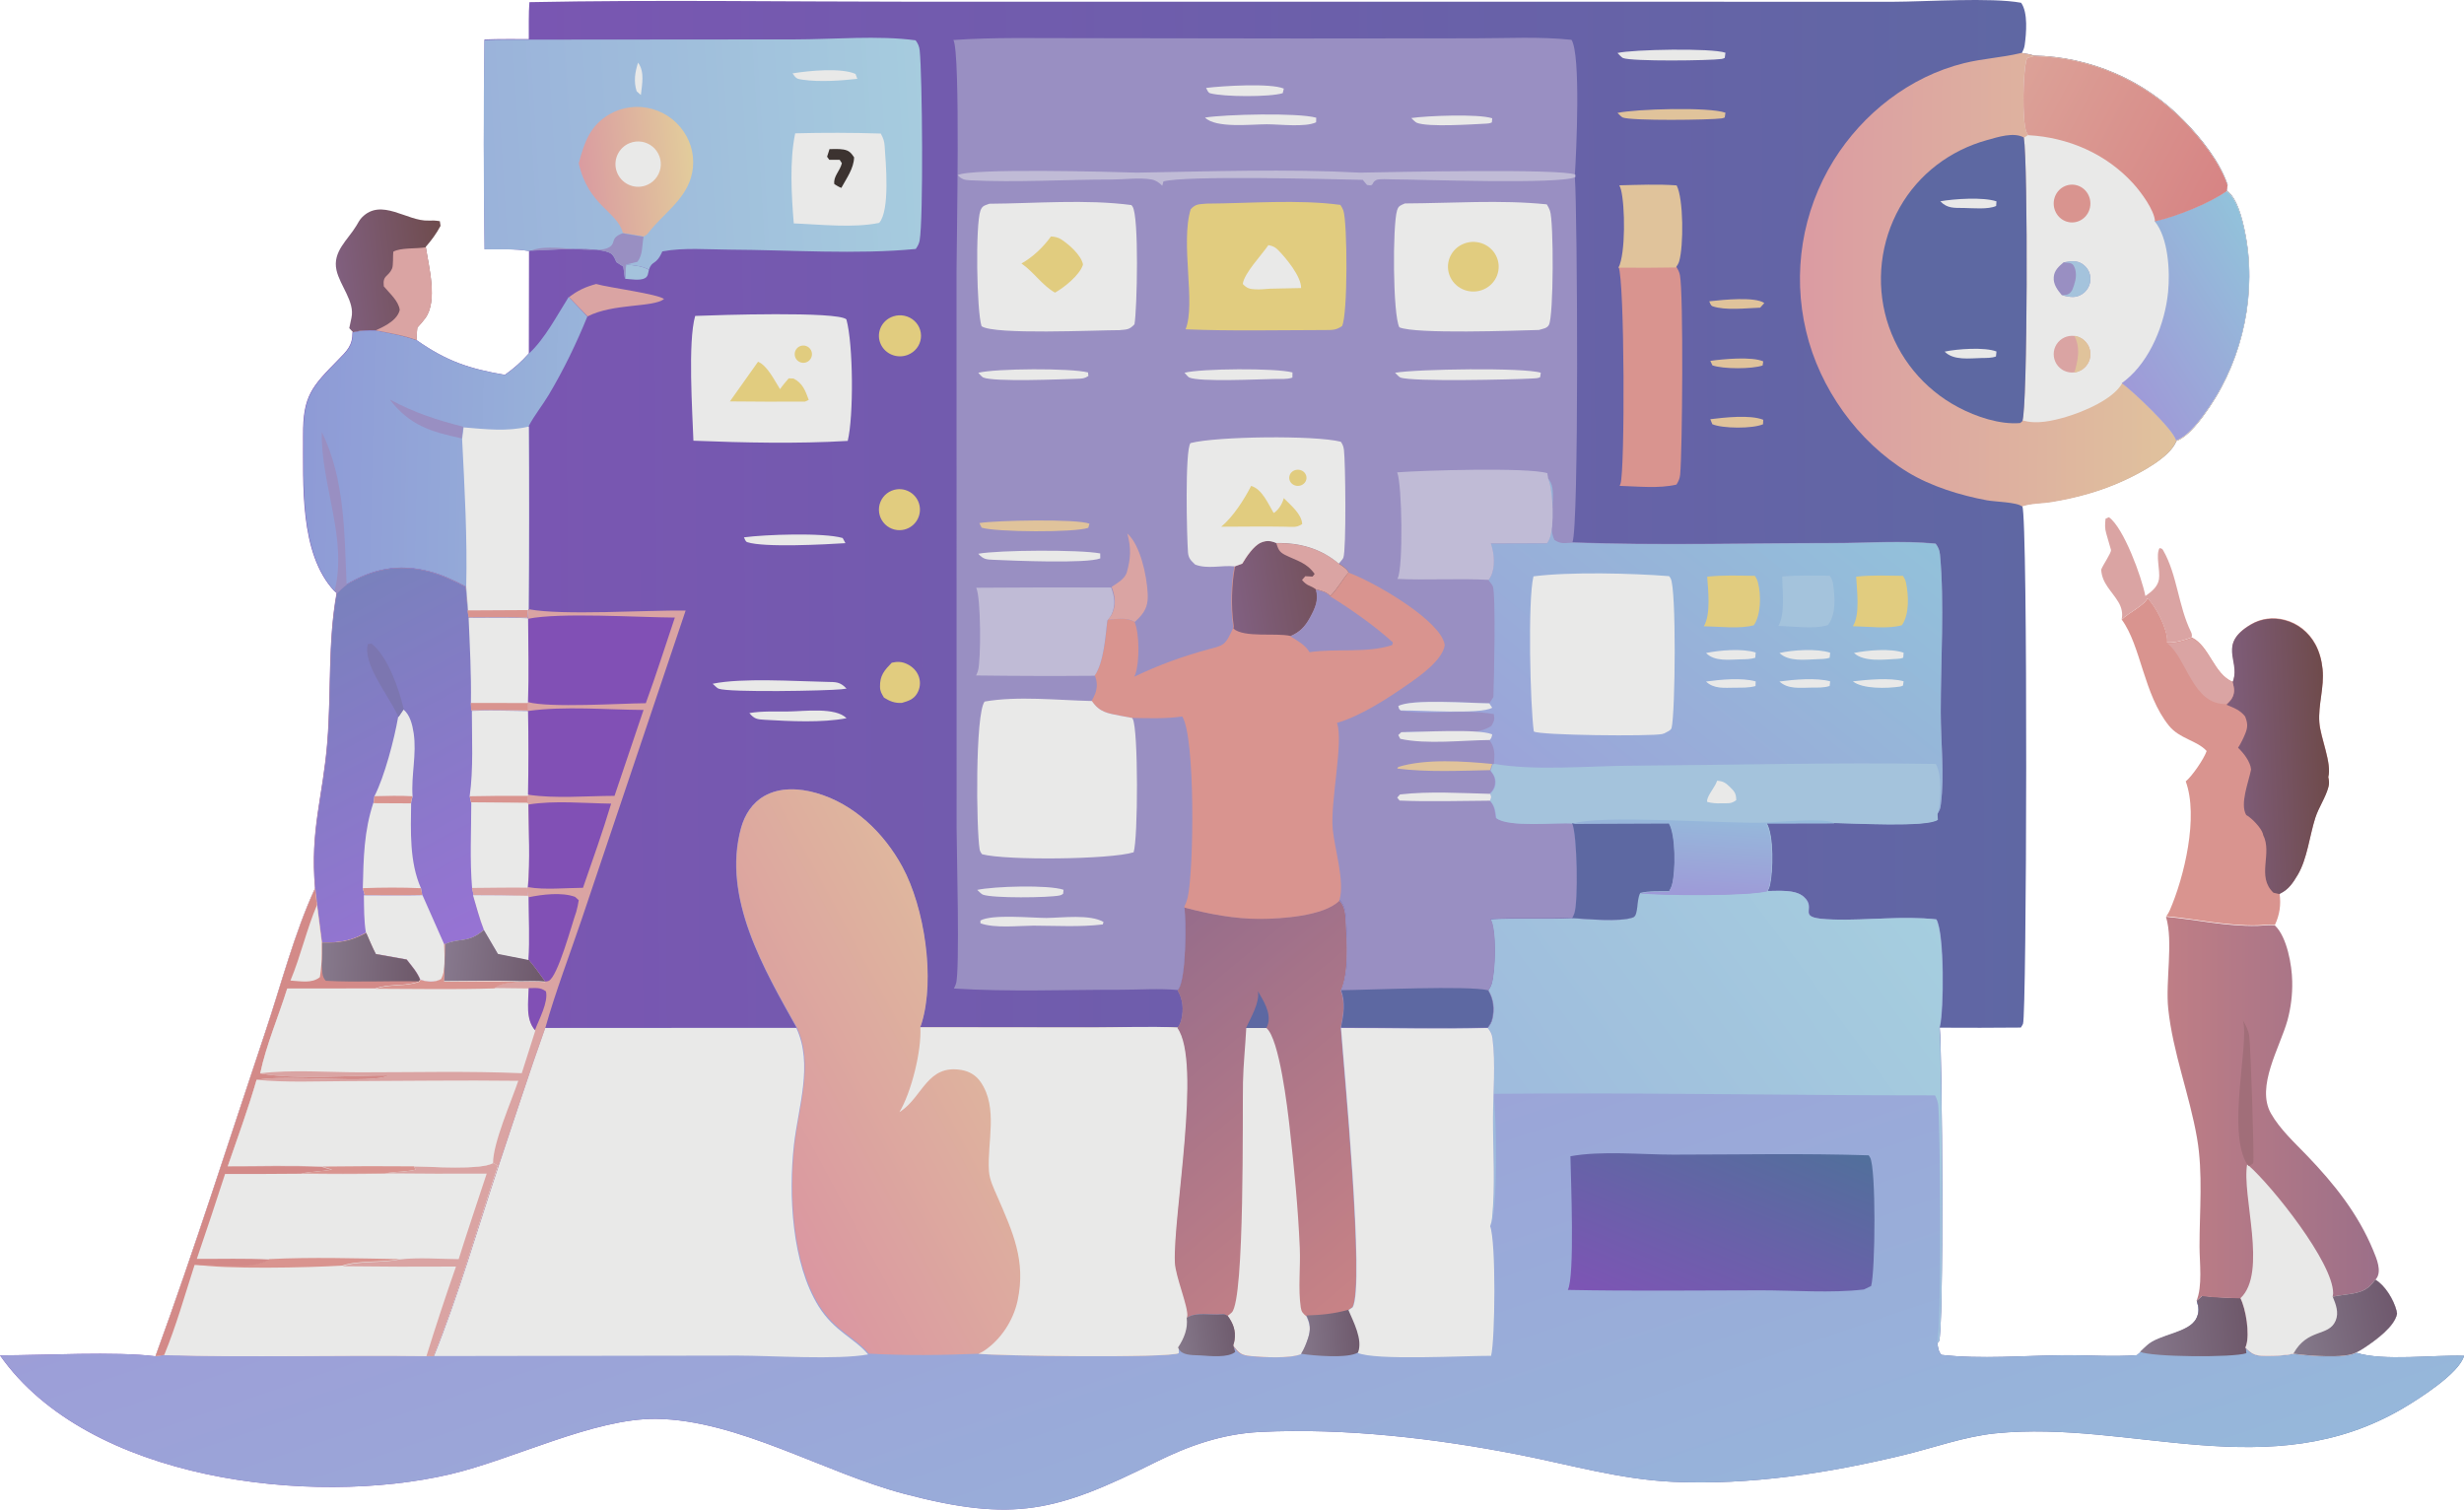 <svg width="2282" height="1398" xmlns="http://www.w3.org/2000/svg" xmlns:xlink="http://www.w3.org/1999/xlink" xml:space="preserve" overflow="hidden"><defs><clipPath id="clip0"><rect x="1676" y="684" width="2282" height="1398"/></clipPath><linearGradient x1="3962.86" y1="1374.95" x2="1671.14" y2="1391.05" gradientUnits="userSpaceOnUse" spreadMethod="reflect" id="fill1"><stop offset="0" stop-color="#576C9F"/><stop offset="0.5" stop-color="#6D5EAB"/><stop offset="1" stop-color="#8350B7"/></linearGradient><linearGradient x1="2597.46" y1="1102.06" x2="3036.54" y2="2394.94" gradientUnits="userSpaceOnUse" spreadMethod="reflect" id="fill2"><stop offset="0" stop-color="#A18DD6"/><stop offset="0.5" stop-color="#9BA4D8"/><stop offset="1" stop-color="#95BBDB"/></linearGradient><linearGradient x1="2838.51" y1="1530.29" x2="2295.49" y2="1824.71" gradientUnits="userSpaceOnUse" spreadMethod="reflect" id="fill3"><stop offset="0" stop-color="#E4D69A"/><stop offset="0.5" stop-color="#DEB19E"/><stop offset="1" stop-color="#D98CA2"/></linearGradient><linearGradient x1="3028.09" y1="1892.87" x2="3500.91" y2="1544.13" gradientUnits="userSpaceOnUse" spreadMethod="reflect" id="fill4"><stop offset="0" stop-color="#9CB5DC"/><stop offset="0.5" stop-color="#A1C2DD"/><stop offset="1" stop-color="#A6CFDF"/></linearGradient><linearGradient x1="2986.02" y1="1896.3" x2="2709.98" y2="1562.7" gradientUnits="userSpaceOnUse" spreadMethod="reflect" id="fill5"><stop offset="0" stop-color="#CD8585"/><stop offset="0.5" stop-color="#B17888"/><stop offset="1" stop-color="#956C8B"/></linearGradient><linearGradient x1="3760.31" y1="1906.67" x2="3655.69" y2="1917.33" gradientUnits="userSpaceOnUse" spreadMethod="reflect" id="fill6"><stop offset="0" stop-color="#6D5769"/><stop offset="0.5" stop-color="#7A687B"/><stop offset="1" stop-color="#87798D"/></linearGradient><linearGradient x1="2936.01" y1="1917.1" x2="2879.99" y2="1919.9" gradientUnits="userSpaceOnUse" spreadMethod="reflect" id="fill7"><stop offset="0" stop-color="#6E596C"/><stop offset="0.5" stop-color="#79687B"/><stop offset="1" stop-color="#85778A"/></linearGradient><linearGradient x1="2822.04" y1="1916.81" x2="2764.96" y2="1924.19" gradientUnits="userSpaceOnUse" spreadMethod="reflect" id="fill8"><stop offset="0" stop-color="#6E5B6D"/><stop offset="0.5" stop-color="#79697B"/><stop offset="1" stop-color="#85788A"/></linearGradient><linearGradient x1="3312.87" y1="1711.38" x2="3227.13" y2="1920.62" gradientUnits="userSpaceOnUse" spreadMethod="reflect" id="fill9"><stop offset="0" stop-color="#50709B"/><stop offset="0.5" stop-color="#6762A8"/><stop offset="1" stop-color="#7E54B5"/></linearGradient><linearGradient x1="3025.24" y1="1579.29" x2="3420.76" y2="1083.71" gradientUnits="userSpaceOnUse" spreadMethod="reflect" id="fill10"><stop offset="0" stop-color="#9F98D8"/><stop offset="0.5" stop-color="#98AED9"/><stop offset="1" stop-color="#91C5DA"/></linearGradient><linearGradient x1="3250.63" y1="1520.93" x2="3256.37" y2="1435.07" gradientUnits="userSpaceOnUse" spreadMethod="reflect" id="fill11"><stop offset="0" stop-color="#9F97D8"/><stop offset="0.5" stop-color="#9AA9D9"/><stop offset="1" stop-color="#95BBDB"/></linearGradient><linearGradient x1="2930.61" y1="1219.22" x2="2811.39" y2="1238.78" gradientUnits="userSpaceOnUse" spreadMethod="reflect" id="fill12"><stop offset="0" stop-color="#6F4B4D"/><stop offset="0.5" stop-color="#785668"/><stop offset="1" stop-color="#826183"/></linearGradient><linearGradient x1="1966.72" y1="1210.15" x2="2166.28" y2="1592.86" gradientUnits="userSpaceOnUse" spreadMethod="reflect" id="fill13"><stop offset="0" stop-color="#7782BB"/><stop offset="0.5" stop-color="#8979C9"/><stop offset="1" stop-color="#9C70D8"/></linearGradient><linearGradient x1="2065.84" y1="1572.39" x2="1973.16" y2="1568.61" gradientUnits="userSpaceOnUse" spreadMethod="reflect" id="fill14"><stop offset="0" stop-color="#6D5869"/><stop offset="0.5" stop-color="#7A697B"/><stop offset="1" stop-color="#877A8D"/></linearGradient><linearGradient x1="2182.86" y1="1573.7" x2="2085.14" y2="1564.3" gradientUnits="userSpaceOnUse" spreadMethod="reflect" id="fill15"><stop offset="0" stop-color="#6D586A"/><stop offset="0.5" stop-color="#7A697C"/><stop offset="1" stop-color="#887A8F"/></linearGradient><linearGradient x1="3760.1" y1="944.102" x2="3341.9" y2="941.898" gradientUnits="userSpaceOnUse" spreadMethod="reflect" id="fill16"><stop offset="0" stop-color="#E1CA9C"/><stop offset="0.5" stop-color="#DEB29F"/><stop offset="1" stop-color="#DB9BA2"/></linearGradient><linearGradient x1="3605.68" y1="1036.22" x2="3794.32" y2="916.784" gradientUnits="userSpaceOnUse" spreadMethod="reflect" id="fill17"><stop offset="0" stop-color="#A193D7"/><stop offset="0.5" stop-color="#99ACD9"/><stop offset="1" stop-color="#91C6DB"/></linearGradient><linearGradient x1="3749.93" y1="868.367" x2="3539.07" y2="756.633" gradientUnits="userSpaceOnUse" spreadMethod="reflect" id="fill18"><stop offset="0" stop-color="#D68283"/><stop offset="0.5" stop-color="#D9928D"/><stop offset="1" stop-color="#DCA298"/></linearGradient><linearGradient x1="2117.91" y1="843.427" x2="2536.09" y2="817.573" gradientUnits="userSpaceOnUse" spreadMethod="reflect" id="fill19"><stop offset="0" stop-color="#9AB2DA"/><stop offset="0.5" stop-color="#A0BFDC"/><stop offset="1" stop-color="#A6CCDE"/></linearGradient><linearGradient x1="2323.85" y1="836.576" x2="2206.15" y2="849.424" gradientUnits="userSpaceOnUse" spreadMethod="reflect" id="fill20"><stop offset="0" stop-color="#E3CF9B"/><stop offset="0.5" stop-color="#DEB39E"/><stop offset="1" stop-color="#D998A1"/></linearGradient><linearGradient x1="1953.62" y1="1104.36" x2="2223.38" y2="1110.64" gradientUnits="userSpaceOnUse" spreadMethod="reflect" id="fill21"><stop offset="0" stop-color="#8E9AD6"/><stop offset="0.5" stop-color="#93A7D8"/><stop offset="1" stop-color="#99B5DA"/></linearGradient><linearGradient x1="3681.87" y1="1736.43" x2="3896.13" y2="1736.57" gradientUnits="userSpaceOnUse" spreadMethod="reflect" id="fill22"><stop offset="0" stop-color="#BF7E86"/><stop offset="0.5" stop-color="#AC7687"/><stop offset="1" stop-color="#996E89"/></linearGradient><linearGradient x1="3900.89" y1="1894.27" x2="3795.11" y2="1914.73" gradientUnits="userSpaceOnUse" spreadMethod="reflect" id="fill23"><stop offset="0" stop-color="#6D566B"/><stop offset="0.5" stop-color="#79687B"/><stop offset="1" stop-color="#857B8C"/></linearGradient><linearGradient x1="3838.61" y1="1382.12" x2="3732.39" y2="1386.88" gradientUnits="userSpaceOnUse" spreadMethod="reflect" id="fill24"><stop offset="0" stop-color="#6D4947"/><stop offset="0.5" stop-color="#775464"/><stop offset="1" stop-color="#816081"/></linearGradient><linearGradient x1="2090.55" y1="931.801" x2="1980.45" y2="945.198" gradientUnits="userSpaceOnUse" spreadMethod="reflect" id="fill25"><stop offset="0" stop-color="#6E4B4C"/><stop offset="0.5" stop-color="#785667"/><stop offset="1" stop-color="#826183"/></linearGradient></defs><g clip-path="url(#clip0)" transform="translate(-1676 -684)"><path d="M2166.31 685.997C2283.58 683.699 2401.22 685.555 2518.53 685.576L3156.41 685.585 3428.51 685.647C3459.18 685.58 3520.42 681.427 3547.82 686.57 3554.35 695.521 3552.63 715.053 3551.15 725.673 3550.76 728.546 3549.84 730.55 3548.47 733.065 3551.97 733.743 3556.43 734.139 3559.69 735.479 3612.23 736.473 3662.29 758.202 3698.9 795.938 3714.48 811.785 3732.13 833.898 3739.12 855.101L3738.2 860.455C3748.03 866.911 3752.77 887.046 3755.05 898.095 3766.51 953.547 3754 1014.49 3722.23 1061.22 3715.28 1071.44 3703.43 1088.03 3691.71 1092.23 3686.11 1107.38 3657.76 1122.01 3643.78 1128.47 3622.24 1138.45 3599.74 1144.61 3576.35 1148.46 3567.44 1149.93 3557.42 1149.57 3548.96 1152.47 3554.24 1165.83 3553.02 1625.07 3549.56 1632.24 3548.9 1633.65 3548.85 1633.53 3548.13 1634.73 3547.93 1635.03 3547.78 1635.34 3547.59 1635.64 3522.54 1635.88 3497.47 1635.91 3472.43 1635.75 3474.81 1658.29 3476.5 1919.64 3471.67 1926.3 3471.25 1926.9 3470.75 1927.44 3470.28 1928.01 3470.94 1932.07 3471.14 1935.56 3474.04 1938.73 3510.67 1942.95 3550.31 1939.41 3587.34 1939.06 3609.74 1938.86 3632.84 1940.74 3655.1 1939L3658.16 1936.36C3660.16 1934.34 3662.26 1932.45 3664.35 1930.51 3675.94 1919.75 3703.52 1919.02 3710.23 1905.12 3712.94 1899.48 3712.47 1894.94 3710.56 1889.19L3715.64 1884.51C3727.9 1886.17 3739.02 1886.16 3751.25 1886.7 3756.25 1896.59 3760.03 1919.58 3756.55 1930.36 3756.31 1931.06 3756.04 1931.74 3755.8 1932.43 3761.94 1938.58 3764.73 1939.9 3773.44 1939.99 3781.55 1940.06 3792.29 1939.97 3800.1 1937.96 3812.29 1939.81 3848.88 1942.79 3858.41 1936.83 3883.44 1944.77 3930.31 1938.58 3958 1939.61 3953.84 1955.74 3915.85 1979.73 3901.6 1988.13 3778.12 2060.86 3649.77 1998.75 3524.15 2011.41 3495.39 2014.31 3467.19 2024.69 3439.12 2031.47 3369.53 2048.29 3296.67 2059.62 3225 2056.3 3176.52 2054.04 3130.14 2040.51 3082.77 2031.21 3005.97 2016.13 2921.09 2006.2 2842.9 2010.13 2808.04 2011.87 2776.82 2022.83 2745.8 2038.31 2654.54 2083.84 2615.07 2094.24 2513.21 2067.36 2439.27 2047.85 2359.58 1998.98 2283.84 1998.02 2226.15 1997.28 2151.3 2035.66 2092.71 2049.35 1964.8 2079.24 1757.67 2055.62 1676 1939.2 1715.93 1939.18 1783.65 1935.38 1819.95 1940.06 1856.17 1840.83 1888.17 1739.58 1921.76 1639.4 1936.37 1595.8 1948.52 1548.23 1967.72 1506.65 1962.94 1452.32 1975.05 1422.06 1979.1 1370.74 1982.76 1324.43 1979.42 1279.19 1987.69 1233.11L1985.65 1231.45C1952.92 1196.51 1956.98 1131.77 1956.67 1086.96 1956.42 1050.59 1964.87 1041.95 1988.9 1017.43 1997.26 1008.9 2002.52 1004.15 2002.44 991.677 2009.79 989.946 2016 989.634 2023.51 989.907 2036.42 992.405 2049.48 994.492 2061.87 999.021 2089.62 1018.46 2110.35 1025.42 2143.59 1031.12 2151.97 1025.07 2158.95 1019.01 2165.77 1011.23L2165.92 916.484C2153.06 914.122 2138.01 915.119 2124.85 914.859 2123.94 850.091 2123.9 785.315 2124.72 720.545 2138.33 719.956 2152.1 720.27 2165.73 720.184 2165.83 708.864 2165.43 697.274 2166.31 685.997Z" fill="url(#fill1)" fill-rule="evenodd"/><path d="M2413.79 1635.86C2383.81 1582.24 2344.41 1515.57 2362.16 1450.9 2365.52 1438.66 2372.44 1427.68 2383.64 1421.25 2398.28 1412.87 2416.28 1413.95 2431.97 1418.47 2466.72 1428.5 2494.45 1455.38 2511.45 1486.64 2532.1 1524.61 2542.14 1591.01 2529.2 1632.38 2528.86 1633.53 2528.36 1634.6 2527.89 1635.71L2687.21 1635.89C2713.52 1635.88 2740.42 1634.65 2766.62 1635.97 2768.27 1633.57 2769.52 1631.2 2770.18 1628.34 2772.4 1618.95 2771.69 1609.58 2766.77 1601.24 2767.01 1600.94 2767.24 1600.66 2767.46 1600.35 2774.58 1590.13 2774.82 1537.05 2772.82 1524.14 2795.77 1530.18 2819.01 1534.7 2842.84 1534.7 2862.45 1534.71 2902.37 1532.23 2916.71 1517.98 2922.59 1523.24 2922.53 1532.13 2922.96 1539.48 2923.99 1556.91 2925.68 1585.47 2918.26 1601.36 2922.53 1612.66 2920.6 1624.29 2918.15 1635.81 2963.46 1635.83 3009.13 1637.13 3054.39 1635.79 3056.26 1633.48 3057.68 1631.22 3058.41 1628.3 3060.77 1619.08 3059.7 1609.49 3054.7 1601.42 3055.96 1599.54 3057.12 1597.54 3057.76 1595.36 3061.33 1583.64 3062.46 1545.38 3056.78 1535.4 3081.95 1534.03 3107.28 1535.55 3132.5 1534.38 3146.28 1535.21 3176.48 1538.15 3188.77 1533.73 3193.88 1531.89 3191.65 1517.63 3195.38 1511.07 3216.46 1513.32 3293.9 1513.79 3313.11 1509.14 3323.11 1509.22 3338.65 1507.4 3346.68 1514.49 3360.5 1526.65 3335.88 1534.55 3374.56 1535.59 3405.85 1536.44 3438.39 1532.05 3469.49 1535.43 3477.06 1548.16 3476.31 1619.63 3472.85 1634.08 3472.73 1634.65 3472.55 1635.21 3472.43 1635.78 3474.81 1658.31 3476.5 1919.65 3471.67 1926.31 3471.25 1926.91 3470.75 1927.45 3470.28 1928.02 3470.94 1932.08 3471.14 1935.57 3474.04 1938.74 3510.67 1942.96 3550.31 1939.41 3587.34 1939.07 3609.74 1938.87 3632.84 1940.75 3655.1 1939.01L3658.16 1936.37C3660.16 1934.35 3662.26 1932.45 3664.35 1930.52 3675.94 1919.76 3703.52 1919.03 3710.23 1905.13 3712.94 1899.5 3712.47 1894.95 3710.56 1889.2L3715.64 1884.52C3727.9 1886.18 3739.02 1886.17 3751.25 1886.71 3756.25 1896.6 3760.03 1919.59 3756.55 1930.37 3756.31 1931.07 3756.04 1931.75 3755.8 1932.44 3761.94 1938.59 3764.73 1939.91 3773.44 1939.99 3781.55 1940.07 3792.29 1939.98 3800.1 1937.97 3812.29 1939.82 3848.88 1942.8 3858.41 1936.83 3883.44 1944.77 3930.31 1938.59 3958 1939.61 3953.84 1955.75 3915.85 1979.74 3901.6 1988.14 3778.12 2060.86 3649.77 1998.75 3524.15 2011.41 3495.39 2014.31 3467.19 2024.69 3439.12 2031.47 3369.53 2048.3 3296.67 2059.63 3225 2056.3 3176.52 2054.04 3130.14 2040.51 3082.77 2031.21 3005.97 2016.13 2921.09 2006.21 2842.9 2010.13 2808.04 2011.88 2776.82 2022.83 2745.8 2038.31 2654.54 2083.84 2615.07 2094.24 2513.21 2067.37 2439.27 2047.85 2359.58 1998.98 2283.84 1998.02 2226.15 1997.29 2151.3 2035.66 2092.71 2049.36 1964.8 2079.24 1757.67 2055.62 1676 1939.21 1715.93 1939.18 1783.65 1935.39 1819.95 1940.07L1828.04 1938.9C1908.92 1941.07 1989.98 1938.78 2070.89 1939.75L2077.51 1939.79C2100.46 1882.95 2117.79 1822.3 2137.3 1764.11 2151.67 1721.38 2165.45 1678.35 2180.6 1635.9L2413.79 1635.86Z" fill="url(#fill2)" fill-rule="evenodd"/><path d="M2414.05 1635.57C2384.07 1582.03 2344.68 1515.44 2362.42 1450.85 2365.79 1438.63 2372.7 1427.66 2383.9 1421.25 2398.54 1412.87 2416.54 1413.95 2432.22 1418.47 2466.96 1428.48 2494.68 1455.32 2511.68 1486.55 2532.32 1524.46 2542.36 1590.78 2529.42 1632.09 2529.08 1633.24 2528.58 1634.32 2528.11 1635.43L2687.38 1635.6C2713.69 1635.59 2740.57 1634.36 2766.77 1635.69 2789.62 1667.44 2762.57 1809.5 2764.41 1852.55 2764.97 1865.57 2777.01 1893.65 2775.93 1902.32 2775.87 1902.79 2775.7 1903.24 2775.57 1903.7 2776.83 1913.78 2773.08 1923.24 2767.65 1931.6L2767.74 1937.16C2758 1941.85 2598.66 1939.78 2581.9 1937.71 2548.39 1939.1 2514.19 1939.52 2480.69 1937.59 2468.78 1923.03 2449.17 1916.23 2434.82 1893.23 2409.74 1853.03 2406.73 1789.76 2411.8 1744.09 2415.72 1708.84 2429.9 1669.2 2414.05 1635.57Z" fill="url(#fill3)" fill-rule="evenodd"/><path d="M2528.36 1635.35 2687.47 1635.53C2713.75 1635.52 2740.61 1634.29 2766.78 1635.61 2789.61 1667.37 2762.58 1809.47 2764.42 1852.52 2764.98 1865.56 2777 1893.64 2775.93 1902.31 2775.87 1902.79 2775.7 1903.23 2775.57 1903.7 2776.83 1913.77 2773.08 1923.24 2767.66 1931.6L2767.74 1937.16C2758.01 1941.85 2598.83 1939.78 2582.09 1937.71 2583.92 1936.92 2585.55 1936.17 2587.22 1935.07 2602.97 1924.67 2614.5 1906.84 2618.43 1888.52 2626.34 1851.58 2613.95 1825.03 2599.78 1792.37 2596.5 1784.84 2592.43 1776.69 2591.89 1768.41 2590.15 1742.04 2600.64 1710.02 2584.3 1686.18 2579.95 1679.81 2573.84 1676.18 2566.3 1674.9 2534.94 1669.6 2530.61 1699.4 2510.22 1713.15 2509.81 1713.41 2509.41 1713.66 2509 1713.91 2519.95 1695.78 2529.68 1656.86 2528.36 1635.35Z" fill="#E9E9E8" fill-rule="evenodd"/><path d="M2180.85 1636.04 2413.49 1636C2429.32 1669.67 2415.16 1709.36 2411.25 1744.64 2406.19 1790.36 2409.19 1853.69 2434.22 1893.94 2448.55 1916.96 2468.12 1923.77 2480 1938.35 2451.2 1943.59 2391.08 1939.45 2359.41 1939.42L2078 1939.86C2100.89 1883.04 2118.19 1822.41 2137.65 1764.22 2151.99 1721.5 2165.73 1678.49 2180.85 1636.04Z" fill="#E9E9E8" fill-rule="evenodd"/><path d="M3312.73 1509.15C3322.73 1509.23 3338.27 1507.42 3346.3 1514.5 3360.12 1526.66 3335.5 1534.56 3374.18 1535.6 3405.48 1536.45 3438.02 1532.06 3469.12 1535.44 3476.7 1548.17 3475.94 1619.63 3472.49 1634.08 3472.36 1634.65 3472.19 1635.21 3472.06 1635.78 3474.44 1658.31 3476.14 1919.63 3471.31 1926.3 3470.88 1926.89 3470.39 1927.43 3469.91 1928 3474.57 1912.61 3472.9 1732.82 3471.11 1707.94 3470.86 1704.45 3469.7 1701.49 3468.07 1698.41 3331.81 1698.51 3195.38 1695.67 3059.15 1696.98 3061.9 1713.29 3063.72 1808.97 3056.25 1819.46 3057.09 1816.99 3057.73 1814.68 3058.01 1812.08 3061.13 1782.13 3058.85 1749.75 3058.92 1719.58 3058.96 1695.71 3061.49 1668.69 3058.38 1645.09 3057.91 1641.49 3056.27 1638.57 3054 1635.8 3055.87 1633.48 3057.28 1631.22 3058.01 1628.3 3060.37 1619.08 3059.3 1609.5 3054.3 1601.42 3055.57 1599.55 3056.73 1597.54 3057.37 1595.37 3060.93 1583.65 3062.07 1545.38 3056.38 1535.41 3081.56 1534.04 3106.89 1535.56 3132.11 1534.39 3145.89 1535.22 3176.09 1538.16 3188.39 1533.74 3193.5 1531.9 3191.26 1517.64 3195 1511.08 3216.08 1513.33 3293.52 1513.8 3312.73 1509.15Z" fill="url(#fill4)" fill-rule="evenodd"/><path d="M2916.24 1518C2922.11 1523.26 2922.05 1532.16 2922.48 1539.51 2923.5 1556.94 2925.2 1585.52 2917.79 1601.41 2922.05 1612.7 2920.12 1624.35 2917.68 1635.86 2920.1 1670.3 2939.83 1874.24 2928.54 1894.69L2923.98 1897.77C2910.82 1901.42 2899.04 1902.56 2885.5 1902.93 2889.19 1910.36 2889.66 1915.85 2887.07 1923.66 2885.4 1928.7 2883.47 1933.6 2880.64 1938.09 2869.76 1942.31 2846.03 1941.01 2834.12 1939.9 2824.8 1939.04 2823.21 1937.21 2817.49 1930.19 2818.07 1928.61 2818.46 1927.04 2818.71 1925.37 2820 1916.46 2817.47 1909.62 2812.39 1902.51 2810.15 1901.38 2809.89 1900.89 2807.28 1901.14 2796.46 1902.18 2784.16 1898.56 2775.23 1904.47 2775.36 1904.01 2775.53 1903.56 2775.59 1903.09 2776.67 1894.4 2764.65 1866.28 2764.09 1853.23 2762.25 1810.12 2789.26 1667.83 2766.45 1636.03 2768.1 1633.62 2769.34 1631.25 2770 1628.39 2772.21 1619 2771.5 1609.63 2766.6 1601.28 2766.83 1600.99 2767.07 1600.7 2767.28 1600.4 2774.39 1590.17 2774.63 1537.08 2772.64 1524.16 2795.54 1530.2 2818.74 1534.73 2842.51 1534.73 2862.09 1534.74 2901.93 1532.26 2916.24 1518Z" fill="url(#fill5)" fill-rule="evenodd"/><path d="M2830.2 1636 2848.82 1636.05C2860.92 1645.74 2868.51 1711.44 2870.35 1727.78 2874.49 1764.82 2878.2 1802.57 2879.78 1839.79 2880.55 1857.55 2878.11 1877.56 2880.7 1894.87 2881.31 1899 2882.74 1900.37 2885.82 1902.96 2889.49 1910.37 2889.95 1915.86 2887.37 1923.67 2885.71 1928.71 2883.79 1933.6 2880.97 1938.1 2870.13 1942.31 2846.5 1941.01 2834.63 1939.9 2825.35 1939.04 2823.77 1937.21 2818.08 1930.2 2818.65 1928.61 2819.04 1927.05 2819.29 1925.38 2820.57 1916.47 2818.06 1909.63 2813 1902.53 2814.28 1901.58 2815.71 1900.59 2816.84 1899.43 2828.92 1886.95 2826.57 1713.46 2827.17 1686.34 2827.53 1669.48 2829.36 1652.82 2830.2 1636Z" fill="#E9E9E8" fill-rule="evenodd"/><path d="M2830 1635.96C2834.37 1626.3 2842.77 1612.73 2841.04 1602 2846.1 1610.8 2853.02 1621.33 2850.44 1632 2850.1 1633.45 2849.52 1634.66 2848.87 1636L2830 1635.96Z" fill="#5D68A2" fill-rule="evenodd"/><path d="M3053.84 1636C3056.11 1638.78 3057.73 1641.69 3058.21 1645.29 3061.31 1668.88 3058.78 1695.89 3058.74 1719.74 3058.68 1749.9 3060.94 1782.28 3057.84 1812.21 3057.56 1814.81 3056.92 1817.12 3056.09 1819.59 3061.63 1834.34 3060.69 1924.77 3056.96 1939.63 3034.11 1939.45 2949.09 1944.28 2933.21 1936.81 2937.75 1925.03 2928.94 1908.67 2924.29 1897.72L2928.85 1894.65C2940.13 1874.21 2920.42 1670.42 2918 1636.01 2963.17 1636.03 3008.71 1637.33 3053.84 1636Z" fill="#E9E9E8" fill-rule="evenodd"/><path d="M3710.53 1888.68 3715.63 1884C3727.92 1885.66 3739.07 1885.65 3751.33 1886.19 3756.35 1896.09 3760.13 1919.1 3756.65 1929.89 3756.41 1930.59 3756.13 1931.27 3755.89 1931.97L3756.45 1937.21C3744.49 1941.39 3668.65 1940.81 3658 1935.9 3660 1933.88 3662.11 1931.98 3664.2 1930.04 3675.82 1919.27 3703.47 1918.54 3710.21 1904.63 3712.92 1898.99 3712.45 1894.44 3710.53 1888.68Z" fill="url(#fill6)" fill-rule="evenodd"/><path d="M2885.91 1902.22C2899.56 1901.85 2911.45 1900.69 2924.72 1897 2929.41 1908.07 2938.31 1924.61 2933.73 1936.51 2924.65 1942.33 2892.22 1939.51 2881 1937.74 2883.85 1933.2 2885.8 1928.25 2887.48 1923.16 2890.1 1915.27 2889.62 1909.72 2885.91 1902.22Z" fill="url(#fill7)" fill-rule="evenodd"/><path d="M2775.05 1904.44C2784.16 1898.62 2796.69 1902.19 2807.71 1901.16 2810.37 1900.91 2810.64 1901.4 2812.93 1902.51 2818.1 1909.51 2820.68 1916.24 2819.37 1925.01 2819.11 1926.66 2818.71 1928.2 2818.12 1929.77L2820 1936.04C2813.36 1941.59 2796.93 1939.87 2788.41 1939.28 2782.48 1938.87 2772.94 1939.6 2768.9 1934.93 2767.94 1933.81 2767.65 1933.16 2767 1931.95 2772.52 1923.71 2776.34 1914.37 2775.05 1904.44Z" fill="url(#fill8)" fill-rule="evenodd"/><path d="M3130.43 1754.8C3159.67 1749.53 3195.98 1753.31 3225.88 1753.31 3286.04 1753.3 3346.56 1751.99 3406.67 1753.95 3407.08 1754.62 3407.55 1755.27 3407.94 1755.96 3413.57 1765.69 3412.81 1861.06 3408.93 1874.97L3402.22 1878.19C3371.76 1881.76 3337.71 1878.95 3306.92 1878.97 3247.3 1879.02 3187.58 1879.79 3128 1878.59 3134.62 1866.3 3130.77 1774.62 3130.43 1754.8Z" fill="url(#fill9)" fill-rule="evenodd"/><path d="M2559 721.052C2596.6 718.406 2634.63 719.44 2672.32 719.348L2879.79 719.642 3041.26 719.492C3070.97 719.509 3101.86 717.715 3131.42 720.876 3140.21 734.821 3135.86 825.27 3134.57 845.583L3134.53 847.843C3136.95 882.305 3138.43 1172.45 3132.29 1186.23 3212.3 1189.14 3293.04 1186.83 3373.11 1186.79 3404.17 1186.77 3437.92 1184.26 3468.63 1187.3 3471.06 1190.4 3472.28 1193.35 3472.66 1197.24 3476.91 1241.5 3473.35 1297.67 3473.39 1343.17 3473.42 1370.4 3476.91 1401.68 3473.52 1428.41 3472.96 1432.88 3472.66 1434.03 3470 1437.66L3470.37 1442.79C3460.5 1450.07 3391.43 1445.97 3375.04 1445.82L3311.87 1445.95C3318.57 1457.4 3317.84 1490.55 3314.81 1503.7 3314.41 1505.47 3313.61 1507.19 3312.8 1508.81 3293.6 1513.46 3216.21 1512.98 3195.14 1510.74 3191.41 1517.29 3193.64 1531.55 3188.54 1533.38 3176.25 1537.81 3146.07 1534.87 3132.29 1534.04 3107.09 1535.21 3081.78 1533.69 3056.62 1535.06 3062.3 1545.03 3061.17 1583.27 3057.61 1594.99 3056.96 1597.17 3055.8 1599.17 3054.54 1601.04 3059.54 1609.11 3060.61 1618.69 3058.25 1627.91 3057.52 1630.83 3056.1 1633.09 3054.24 1635.4 3009 1636.73 2963.35 1635.43 2918.07 1635.42 2920.52 1623.91 2922.45 1612.27 2918.18 1600.99 2925.6 1585.1 2923.91 1556.55 2922.88 1539.13 2922.45 1531.79 2922.51 1522.9 2916.64 1517.64 2902.31 1531.89 2862.41 1534.36 2842.81 1534.36 2819 1534.36 2795.77 1529.83 2772.84 1523.8 2774.83 1536.7 2774.59 1589.76 2767.47 1599.98 2767.26 1600.28 2767.02 1600.57 2766.79 1600.86 2749.65 1599.21 2731.07 1600.62 2713.74 1600.6 2662.54 1600.55 2610.52 1602.68 2559.43 1599.46 2560.18 1598.04 2560.82 1596.61 2561.34 1595.09 2565.13 1584 2561.94 1470.34 2561.94 1450.78L2561.87 935.989C2561.87 909.764 2565.71 733.435 2559 721.052Z" fill="#998FC2" fill-rule="evenodd"/><path d="M3109.65 1127C3114.44 1132.13 3114.29 1139.72 3114.14 1146.36 3113.88 1159.12 3110.25 1171.9 3115.55 1184.03 3121.6 1188.12 3125.08 1186.85 3132.24 1186.55 3212.26 1189.46 3293.01 1187.15 3373.1 1187.11 3404.16 1187.09 3437.91 1184.58 3468.63 1187.62 3471.05 1190.72 3472.28 1193.67 3472.66 1197.56 3476.91 1241.81 3473.35 1297.96 3473.39 1343.45 3473.41 1370.68 3476.91 1401.95 3473.52 1428.67 3472.96 1433.14 3472.66 1434.29 3470 1437.92L3470.37 1443.05C3460.5 1450.33 3391.42 1446.22 3375.03 1446.08L3311.85 1446.21C3318.54 1457.66 3317.81 1490.8 3314.79 1503.94 3314.38 1505.71 3313.59 1507.44 3312.77 1509.05 3293.57 1513.7 3216.17 1513.22 3195.1 1510.98 3191.37 1517.53 3193.6 1531.78 3188.49 1533.62 3176.2 1538.04 3146.02 1535.1 3132.24 1534.27 3133.02 1532.84 3133.68 1531.39 3134.22 1529.85 3137.89 1519.53 3136.94 1457.26 3132.18 1446.55 3116.65 1445.42 3072.07 1450.46 3061.19 1441.39 3060.44 1435.63 3060.12 1430.77 3056.19 1426.15 3055.93 1425.85 3055.68 1425.58 3055.42 1425.29 3056.66 1422 3056.9 1422.08 3055.65 1418.84 3058.06 1416.45 3059.9 1413.75 3060.37 1410.31 3061.08 1404.98 3059.24 1401.39 3055.98 1397.38L3057.95 1391.64 3059.65 1391.17C3060.31 1382.4 3060.63 1376.82 3055.53 1369.46 3057.14 1367.49 3057.26 1366.94 3057.74 1364.41 3044.86 1359.12 2990.93 1362.47 2973.38 1362.46 2996.72 1358.25 3037.85 1369.35 3057.26 1356.22 3060.01 1351.31 3060.25 1350.9 3059.54 1345.34 3031.97 1340.42 3003.16 1346.25 2975.46 1342.53L2973.38 1342.24C2971.51 1341.04 2971.69 1340.01 2971 1337.96 2982.37 1330.65 3039.22 1335.12 3055.42 1335.25L3059.07 1329.59C3059.67 1316.44 3061.45 1234.3 3058.59 1227.04 3057.91 1225.27 3055.72 1222.94 3054.56 1221.31 3055.42 1220.1 3055.74 1219.77 3056.36 1218.55 3060.95 1209.65 3059.84 1196.52 3056.56 1187.39L3108.62 1187.23C3109.52 1185.91 3110.27 1184.58 3110.9 1183.12 3115.49 1172.47 3114.33 1137.63 3109.65 1127Z" fill="url(#fill10)" fill-rule="evenodd"/><path d="M3060.22 1391.48C3098.07 1397.93 3146.23 1393.39 3185.02 1393.12 3279.48 1392.48 3374.36 1389.96 3468.79 1391.48 3474.5 1400.8 3473.47 1425.08 3471.15 1435.54 3470.98 1436.38 3470.64 1437.34 3470.38 1438.13L3470.74 1443.24C3460.88 1450.51 3391.83 1446.42 3375.45 1446.27L3312.3 1446.4C3318.99 1457.82 3318.26 1490.9 3315.24 1504.01 3314.83 1505.78 3314.04 1507.5 3313.23 1509.11 3294.03 1513.75 3216.67 1513.27 3195.61 1511.03 3191.88 1517.57 3194.11 1531.79 3189.01 1533.63 3176.72 1538.04 3146.55 1535.1 3132.79 1534.28 3133.56 1532.84 3134.22 1531.4 3134.76 1529.86 3138.43 1519.57 3137.48 1457.43 3132.72 1446.75 3117.2 1445.61 3072.64 1450.64 3061.77 1441.59 3061.02 1435.85 3060.7 1431 3056.77 1426.38 3056.51 1426.09 3056.26 1425.81 3056 1425.53 3057.24 1422.25 3057.48 1422.33 3056.24 1419.09 3058.64 1416.7 3060.48 1414.01 3060.95 1410.58 3061.66 1405.26 3059.82 1401.68 3056.56 1397.68L3058.53 1391.95 3060.22 1391.48Z" fill="#A4C3DC" fill-rule="evenodd"/><path d="M3132 1446.35 3221.85 1446C3228.2 1457.01 3228.09 1490.29 3224.71 1502.93 3224.11 1505.21 3223.07 1507.32 3221.89 1509.34 3213.19 1509.49 3203.57 1508.88 3195.13 1510.92 3191.39 1517.49 3193.63 1531.77 3188.5 1533.61 3176.17 1538.05 3145.88 1535.1 3132.06 1534.27 3132.84 1532.83 3133.51 1531.38 3134.04 1529.84 3137.73 1519.49 3136.78 1457.08 3132 1446.35Z" fill="#5D68A2" fill-rule="evenodd"/><path d="M3132 1447.05C3154.73 1438.02 3276.36 1447.09 3309.94 1445.86 3321.96 1445.42 3364.12 1441.26 3373.93 1445.89 3374.31 1446.07 3374.64 1446.34 3375 1446.57L3311.78 1446.7C3318.48 1458.13 3317.75 1491.21 3314.72 1504.33 3314.31 1506.1 3313.52 1507.82 3312.7 1509.43 3293.49 1514.07 3216.04 1513.59 3194.96 1511.35 3203.38 1509.32 3212.97 1509.93 3221.64 1509.78 3222.82 1507.77 3223.86 1505.66 3224.46 1503.4 3227.83 1490.81 3227.93 1457.66 3221.6 1446.7L3132 1447.05Z" fill="url(#fill11)" fill-rule="evenodd"/><path d="M3266.26 1407C3272 1407.51 3274.1 1408.84 3278.32 1413 3282.76 1417.35 3283.87 1419.09 3284 1425 3279.31 1428.69 3276.07 1427.83 3270.35 1427.92 3265.58 1428.17 3261.79 1427.86 3257.16 1426.68 3255.77 1422.71 3263.99 1413.29 3265.86 1408.19 3266.01 1407.79 3266.13 1407.4 3266.26 1407Z" fill="#E9E9E8" fill-rule="evenodd"/><path d="M2973.38 1341.96C2971.51 1340.83 2971.69 1339.86 2971 1337.94 2982.35 1331.05 3039.11 1335.26 3055.28 1335.38L3058 1339.42C3047.46 1345.86 2989.33 1341.56 2973.38 1341.96Z" fill="#E9E9E8" fill-rule="evenodd"/><path d="M3096.2 1217.75C3129.86 1213.43 3187.71 1214.85 3221.86 1217.57 3222.32 1218.26 3222.79 1218.93 3223.22 1219.64 3228.64 1228.84 3227.59 1344.31 3224.1 1358.18 3223.54 1360.46 3219.56 1361.92 3217.52 1363.12 3216.79 1363.35 3216.06 1363.65 3215.3 1363.82 3204.91 1366.07 3101.06 1365.03 3096.52 1361.4 3093.21 1338.06 3090.76 1240.05 3096.2 1217.75Z" fill="#E9E9E8" fill-rule="evenodd"/><path d="M3257.09 1218.09C3271.68 1216.41 3286.55 1217.13 3301.2 1217.29 3302.55 1219.27 3303.54 1221.19 3304.14 1223.54 3307.11 1235 3307 1253.3 3300.28 1263.04 3287.24 1266.67 3267.77 1264.18 3254 1263.97 3260.6 1252.81 3257.97 1230.79 3257.09 1218.09Z" fill="#E1CC7F" fill-rule="evenodd"/><path d="M3395.05 1218.06C3409.35 1216.38 3424.02 1217.17 3438.4 1217.29 3439.65 1219.2 3440.76 1221.24 3441.22 1223.51 3443.68 1235.6 3444.53 1252.67 3437.45 1262.98 3424.93 1266.74 3405.32 1264.14 3392 1263.93 3398.89 1253.37 3395.65 1230.62 3395.05 1218.06Z" fill="#E1CC7F" fill-rule="evenodd"/><path d="M3326.57 1217.96C3341.09 1216.49 3356.01 1217.15 3370.59 1217.13 3372.36 1219.76 3373.34 1222.12 3373.75 1225.24 3375.4 1237.64 3376.72 1252.8 3368.81 1262.93 3356.18 1266.91 3336.32 1263.97 3323 1263.69 3329.52 1252.46 3326.62 1230.84 3326.57 1217.96Z" fill="#A4C3DC" fill-rule="evenodd"/><path d="M3256 1288.78C3268.45 1286.1 3289.83 1284.39 3302 1288.28L3301.61 1293.16C3297.19 1294.55 3292.99 1294.52 3288.41 1294.6 3277.37 1294.8 3264.26 1296.93 3256 1288.78Z" fill="#E9E9E8" fill-rule="evenodd"/><path d="M3393 1288.7C3405.68 1286.19 3426.75 1284.25 3439 1288.46L3438.68 1293.07C3436.75 1293.86 3435.32 1294.07 3433.24 1294.17 3421.01 1294.77 3402.27 1297.36 3393 1288.7Z" fill="#E9E9E8" fill-rule="evenodd"/><path d="M3324 1288.75C3336.34 1285.86 3358.99 1284.49 3371 1288.48L3370.5 1293.15C3367.13 1294.36 3362.44 1294.36 3358.86 1294.48 3347.33 1294.88 3332.69 1296.92 3324 1288.75Z" fill="#E9E9E8" fill-rule="evenodd"/><path d="M3256 1315.18C3268.82 1313.39 3289.53 1311.4 3302 1315.05L3301.85 1319.34C3295.73 1321.08 3289.27 1320.82 3282.94 1320.87 3273.03 1320.95 3263.34 1322.18 3256 1315.18Z" fill="#E9E9E8" fill-rule="evenodd"/><path d="M3392 1315C3405.21 1313.5 3426.24 1311.41 3439 1314.91L3438.44 1318.89C3437.32 1319.38 3436.87 1319.66 3435.51 1319.86 3423.53 1321.64 3400.99 1322.19 3392 1315Z" fill="#E9E9E8" fill-rule="evenodd"/><path d="M3324 1315.14C3336.95 1313.37 3358.42 1311.44 3371 1315L3370.5 1319.28C3365.09 1321.07 3359.45 1320.73 3353.81 1320.79 3343.16 1320.88 3331.92 1322.48 3324 1315.14Z" fill="#E9E9E8" fill-rule="evenodd"/><path d="M2819.3 1208.45 2826.12 1205.96C2829.9 1199.63 2836.61 1189.38 2843.5 1186.43 2848.6 1184.24 2852.81 1184.72 2857.61 1186.85 2878.89 1186.27 2899.12 1191.9 2915.6 1205.92 2918.56 1208.11 2923.23 1210.72 2924.59 1214.16 2947.33 1222.44 3002.14 1253.99 3012.39 1276.15 3013.23 1277.92 3013.83 1279.78 3014 1281.74 3011.49 1295.59 2991.54 1309.7 2980.49 1317.37 2961.44 1330.63 2936.54 1347 2914.18 1353.5 2920.64 1370.21 2907.77 1427.16 2910.32 1452.29 2912.21 1470.79 2921.39 1499.97 2916.65 1517.12 2916.56 1517.5 2916.46 1517.87 2916.37 1518.24 2902.04 1532.52 2862.14 1535 2842.53 1535 2818.72 1535 2795.49 1530.46 2772.55 1524.41 2774.05 1521.28 2775.28 1518.05 2776.05 1514.65 2781.69 1489.32 2783.11 1366.51 2770.9 1347.54 2755.39 1349.75 2739.73 1349.14 2724.13 1348.85 2720.57 1348.21 2717.03 1347.55 2713.49 1346.85 2701.76 1344.55 2694.12 1343.72 2687 1333.1 2688.2 1330.96 2689.38 1328.79 2690.26 1326.5 2692.47 1320.76 2692.28 1314.87 2689.85 1309.28 2698.41 1297.26 2699.98 1272.64 2701.67 1257.97 2710.15 1257.29 2719.14 1255.43 2726.79 1260.01 2731.41 1270.72 2731.43 1297.54 2727.48 1308.38 2727.09 1309.47 2726.92 1309.79 2726.47 1310.74 2749.3 1299.74 2771.44 1291.78 2795.85 1285.14 2800.08 1283.98 2805.59 1282.97 2809.13 1280.26 2812.99 1277.28 2815.69 1270.61 2817.77 1266.23 2818.1 1263.52 2818.16 1264.57 2817.82 1262.15 2815.5 1246.2 2816.06 1224.23 2819.3 1208.45Z" fill="#D9948F" fill-rule="evenodd"/><path d="M2819.89 1208.45 2826.7 1205.95C2830.47 1199.62 2837.17 1189.38 2844.05 1186.43 2849.14 1184.24 2853.34 1184.72 2858.14 1186.85 2879.38 1186.27 2899.58 1191.89 2916.03 1205.91 2918.98 1208.1 2923.65 1210.71 2925 1214.15 2919.11 1220.91 2914.29 1230.1 2908.04 1236.08 2904.46 1232.02 2899.9 1231.3 2894.89 1229.91 2897.61 1239.62 2894.18 1247.08 2889.41 1255.87 2884.97 1264.02 2879.96 1269.37 2871.33 1273 2857.75 1269.75 2828.58 1274.9 2818.37 1266.21 2818.69 1263.49 2818.75 1264.54 2818.41 1262.12 2816.1 1246.18 2816.66 1224.22 2819.89 1208.45Z" fill="url(#fill12)" fill-rule="evenodd"/><path d="M2858 1187.04C2879.29 1186.47 2899.53 1192.05 2916.01 1206 2918.97 1208.17 2923.65 1210.77 2925 1214.18 2919.1 1220.91 2914.27 1230.05 2908 1236 2904.42 1231.96 2899.85 1231.24 2894.83 1229.86 2889.42 1225.81 2886.74 1227.09 2881.84 1221.12L2884.87 1217.62 2891.59 1217.97 2893.54 1215.53C2885.94 1204.84 2877.21 1203.45 2866.16 1197.92 2860.66 1195.18 2859.82 1192.46 2858 1187.04Z" fill="#DAA4A3" fill-rule="evenodd"/><path d="M2894.63 1230C2899.66 1231.4 2904.23 1232.12 2907.82 1236.2 2927.61 1248.52 2948.73 1263.27 2966 1278.93L2965.29 1281.45C2941.51 1289.15 2913.47 1284.28 2888.77 1288 2884.99 1281.23 2877.36 1277.29 2871 1273.23 2879.66 1269.59 2884.69 1264.22 2889.13 1256.05 2893.92 1247.23 2897.36 1239.75 2894.63 1230Z" fill="#998FC2" fill-rule="evenodd"/><path d="M2724.52 1348.9C2724.72 1349.25 2724.97 1349.58 2725.15 1349.94 2730.25 1359.68 2730.06 1460.22 2725.9 1473.3 2704.14 1480.06 2607.77 1480.99 2585.54 1475.11 2584.37 1473.64 2583.56 1472.33 2583.25 1470.44 2580.15 1451.49 2579.07 1345.18 2587.89 1333.71 2618.52 1328.33 2655.86 1332.5 2687.23 1333.2 2694.38 1343.78 2702.05 1344.62 2713.83 1346.91 2717.39 1347.6 2720.94 1348.27 2724.52 1348.9Z" fill="#E9E9E8" fill-rule="evenodd"/><path d="M2819.6 1208.51C2807.52 1207.22 2794.51 1211.32 2782.88 1206.85 2779 1203.07 2776.68 1201.2 2776.23 1195.47 2775.18 1181.87 2773.23 1100.82 2778.57 1094.34 2802.69 1088.04 2893.79 1086.93 2917.78 1093.1 2919.61 1095.66 2920.25 1097.57 2920.68 1100.74 2922.07 1110.91 2922.98 1192.7 2920.14 1200.47 2919.56 1202.02 2917.01 1204.55 2915.92 1205.98 2899.44 1191.96 2879.2 1186.35 2857.92 1186.92 2853.11 1184.79 2848.91 1184.31 2843.8 1186.5 2836.91 1189.45 2830.2 1199.69 2826.42 1206.02L2819.6 1208.51Z" fill="#E9E9E8" fill-rule="evenodd"/><path d="M2834.73 1134C2844.79 1136.87 2850.4 1150.33 2855.54 1159.02 2855.9 1158.82 2856.33 1158.7 2856.68 1158.43 2860.7 1155.24 2863.71 1150.22 2864.95 1145.32 2871.3 1151.76 2881.59 1160.01 2882 1169.35 2876.56 1172.93 2872.86 1171.88 2866.54 1171.78 2846.72 1171.38 2826.82 1171.78 2807 1171.79 2817.83 1162.9 2828.37 1146.5 2834.73 1134Z" fill="#E1CC7F" fill-rule="evenodd"/><path d="M2876.21 1119.19C2880.27 1118.32 2884.36 1120.5 2885.61 1124.22 2886.89 1127.93 2884.91 1131.93 2881.07 1133.42 2878.29 1134.51 2875.07 1134.03 2872.79 1132.19 2870.5 1130.35 2869.51 1127.45 2870.24 1124.7 2870.94 1121.96 2873.26 1119.82 2876.21 1119.19Z" fill="#E1CC7F" fill-rule="evenodd"/><path d="M2970 1121.44C2993.53 1119.63 3090.48 1116.65 3109.05 1122.2L3109.84 1127.23C3114.52 1137.8 3115.68 1172.44 3111.09 1183.03 3110.47 1184.49 3109.71 1185.8 3108.81 1187.11L3056.72 1187.27C3060 1196.35 3061.12 1209.4 3056.52 1218.26 3055.9 1219.47 3055.58 1219.8 3054.72 1221 3026.67 1219.51 2998.29 1221.41 2970.13 1220.13 2970.3 1219.81 2970.47 1219.5 2970.6 1219.19 2975.52 1208.52 2974.61 1133.29 2970 1121.44Z" fill="#C0BBD6" fill-rule="evenodd"/><path d="M2580.09 1228.32C2621.75 1227.99 2663.4 1227.91 2705.06 1228.1 2708.23 1236.6 2709.46 1244.21 2705.56 1252.88 2704.51 1255.2 2703.2 1256.82 2701.51 1258.68 2699.81 1273.3 2698.25 1297.86 2689.7 1309.83 2653.14 1310.12 2616.56 1310.03 2580 1309.56 2580.66 1308.16 2581.24 1306.75 2581.71 1305.27 2584.59 1296.18 2584.56 1236.99 2580.09 1228.32Z" fill="#C0BBD6" fill-rule="evenodd"/><path d="M2918.11 1601.02C2943.42 1600.78 3035.86 1596.57 3054.11 1601.07 3059.09 1609.13 3060.16 1618.7 3057.81 1627.91 3057.08 1630.83 3055.67 1633.09 3053.81 1635.4 3008.69 1636.73 2963.16 1635.43 2918 1635.42 2920.44 1623.92 2922.36 1612.29 2918.11 1601.02Z" fill="#5D68A2" fill-rule="evenodd"/><path d="M2753.5 852.014 2752.43 856C2749.68 853.292 2746.55 850.968 2742.64 850.259 2731.54 848.24 2716.99 850.27 2705.57 850.272 2662.24 850.287 2617.4 853.094 2574.29 850.987 2569.14 850.734 2566.5 849.933 2563 846.224 2573.65 839.57 2706.7 843.135 2728.92 843.889 2797 842.761 2867.82 840.27 2935.74 843.891 2962.04 843.376 3123.39 839.905 3135 845.757L3134.96 848.019C3120.94 854.958 2990.22 850.158 2965.97 850.128 2962.44 850.122 2953.15 849.323 2950.42 850.813 2945.61 853.425 2949.18 856.728 2942.03 855.276L2938.08 850.56C2907.04 849.896 2774.05 846.389 2753.5 852.014Z" fill="#C0BBD6" fill-rule="evenodd"/><path d="M2720.02 1178C2732.27 1189.1 2738.02 1216.97 2738.91 1233.33 2739.45 1243.05 2737.61 1249.11 2730.82 1256.28 2729.58 1257.59 2728.26 1258.8 2726.94 1260 2719.34 1255.45 2710.41 1257.3 2702 1257.97 2703.68 1256.12 2704.98 1254.51 2706.03 1252.19 2709.9 1243.56 2708.69 1235.97 2705.54 1227.51 2710.6 1224.11 2717.08 1220.59 2719.42 1214.62 2723.28 1201.13 2723.71 1191.52 2720.02 1178Z" fill="#DAA4A3" fill-rule="evenodd"/><path d="M3056.03 1397.21C3027.74 1397.78 2998.06 1399.22 2970 1395.78L2970.96 1394.26C2996.37 1386.49 3031.59 1388.93 3058 1391.49L3056.03 1397.21Z" fill="#E0C39B" fill-rule="evenodd"/><path d="M3055.93 1425.5C3028.13 1425.63 2999.98 1426.62 2972.24 1425.4L2970 1422.64 2972.59 1419.75C2999.68 1416.6 3028.89 1418.53 3056.17 1419.18 3057.42 1422.36 3057.19 1422.28 3055.93 1425.5Z" fill="#E9E9E8" fill-rule="evenodd"/><path d="M2973.78 1362.08C2991.3 1362.09 3045.15 1358.61 3058 1364.09 3057.53 1366.71 3057.4 1367.28 3055.79 1369.33 3030.37 1369.54 2997.56 1373.6 2972.86 1368.25L2971 1364.76 2973.78 1362.08Z" fill="#E9E9E8" fill-rule="evenodd"/><path d="M2592.32 872.688C2634.86 872.407 2681.65 868.358 2723.83 873.907 2724.17 874.352 2724.54 874.782 2724.86 875.242 2731.03 884.085 2729.12 970.414 2726.69 984.342 2721.72 989.585 2719.69 989.018 2712.77 989.761 2691.4 989.742 2596.41 994.281 2585.07 986.104 2580.48 972.47 2579.28 891.783 2584.03 879.009 2585.8 874.313 2587.95 874.367 2592.32 872.688Z" fill="#E9E9E8" fill-rule="evenodd"/><path d="M2649.32 903C2652.82 903.185 2655.93 903.79 2658.89 905.729 2666.2 910.493 2677.2 920.217 2679 928.78 2678.91 929.154 2678.85 929.539 2678.72 929.902 2675.4 939.085 2661.54 950.324 2653.09 955 2641.39 948.463 2633.32 935.77 2622 928.022 2632.42 922.244 2642.44 912.663 2649.32 903Z" fill="#E1CC7F" fill-rule="evenodd"/><path d="M2977.14 872.409C3020.11 872.232 3065.85 868.841 3108.54 873.261 3109.73 875.106 3110.74 877.087 3111.48 879.16 3115.05 889.19 3114.9 976.137 3110.57 984.763 3108.82 988.249 3104.74 988.434 3101.22 989.583 3080.45 990.126 2987.05 993.598 2972 987.138 2965.87 975.558 2965.64 892.656 2969.87 878.895 2971.25 874.348 2973.13 874.271 2977.14 872.409Z" fill="#E9E9E8" fill-rule="evenodd"/><path d="M3032.36 909.43C3044.61 905.005 3058.19 911.193 3062.6 923.212 3067.02 935.23 3060.6 948.472 3048.27 952.699 3036.09 956.875 3022.77 950.666 3018.4 938.789 3014.02 926.91 3020.25 913.805 3032.36 909.43Z" fill="#E1CC7F" fill-rule="evenodd"/><path d="M2793.5 872.567C2833.5 872.367 2877.76 868.485 2917.38 873.743 2918.48 875.402 2919.51 877.132 2920.16 879.028 2923.92 890.151 2924.37 975.297 2918.91 986.031 2912.52 990.295 2909.05 989.498 2901.48 989.663 2859.06 989.706 2816.37 990.736 2774 988.969 2783.64 965.113 2769.07 909.448 2778.73 877.786 2783.62 872.511 2786.59 873.287 2793.5 872.567Z" fill="#E1CC7F" fill-rule="evenodd"/><path d="M2850.7 911C2850.98 911.064 2851.28 911.135 2851.56 911.193 2855.16 911.923 2857.38 913.178 2859.95 915.812 2867.1 923.155 2881.17 940.023 2881 950.752L2852.18 951.362C2847.85 951.68 2843.38 952.137 2839.05 951.961 2833.38 951.731 2830.85 951.081 2827 946.996 2828.05 937.214 2844.79 919.808 2850.7 911Z" fill="#E9E9E8" fill-rule="evenodd"/><path d="M2968 1029.22C2988.11 1025.69 3087.73 1024.23 3103 1029.21L3102.36 1033.38C3099.97 1034.42 3097.8 1034.37 3095.22 1034.52 3078.19 1035.5 2983.25 1037.72 2972.88 1033.59 2971.57 1033.07 2969.16 1030.26 2968 1029.22Z" fill="#E9E9E8" fill-rule="evenodd"/><path d="M2645.06 1534.11C2660.1 1533.94 2685.41 1530.51 2698 1537.83L2697.34 1540.11C2676.38 1542.68 2654.22 1541.32 2633.1 1541.24 2618.7 1541.38 2597.34 1543.85 2584.02 1539.07L2584 1536.51C2594.7 1530.42 2631.32 1534.1 2645.06 1534.11Z" fill="#E9E9E8" fill-rule="evenodd"/><path d="M2582 1196.83C2600.96 1193.34 2676.02 1192.89 2694.94 1196.53L2695 1201.13C2682.03 1206.17 2613.83 1203.19 2596.81 1202.46 2589.59 1202.16 2586.91 1202.18 2582 1196.83Z" fill="#E9E9E8" fill-rule="evenodd"/><path d="M2582 1029.22C2597.97 1025.19 2667.66 1024.78 2683.66 1028.92L2684 1032.21C2680.48 1034.56 2678.16 1034.64 2674.04 1034.77 2659.85 1035.2 2596.21 1037.92 2586.51 1033.55 2585.26 1032.99 2583.09 1030.27 2582 1029.22Z" fill="#E9E9E8" fill-rule="evenodd"/><path d="M2792 792.883C2810.93 789.877 2877.97 788.229 2895 793.015L2894.89 797.263C2884.93 802.059 2861.29 799.093 2849.3 799.093 2834.85 799.095 2802.03 803.012 2792 792.883Z" fill="#E9E9E8" fill-rule="evenodd"/><path d="M2583 1168.41C2597.74 1165.88 2673.46 1164.35 2685 1169L2683.9 1172.82C2671.63 1177.32 2598.39 1176.83 2585.16 1172.7L2583 1168.41Z" fill="#E0C39B" fill-rule="evenodd"/><path d="M2773 1029.21C2788.13 1025.27 2857.61 1024.71 2873 1028.91L2872.94 1033.68C2867.98 1035.47 2861.88 1034.87 2856.66 1034.95 2843.12 1035.15 2786.56 1037.91 2777.35 1033.58 2776.17 1033.01 2774.06 1030.27 2773 1029.21Z" fill="#E9E9E8" fill-rule="evenodd"/><path d="M2581 1508.14C2596.55 1504.76 2647.1 1503.26 2661 1508.03L2660.59 1511.77C2659.35 1512.54 2658.88 1512.96 2657.27 1513.3 2647.23 1515.42 2595.36 1515.96 2586.28 1512.54 2584.85 1512.01 2582.28 1509.22 2581 1508.14Z" fill="#E9E9E8" fill-rule="evenodd"/><path d="M2793 765.428C2808.1 763.56 2852.68 760.773 2865 766.042L2863.99 770.277C2851.99 774.012 2809.33 773.772 2796.77 770.37 2794.74 769.817 2794.01 767.217 2793 765.428Z" fill="#E9E9E8" fill-rule="evenodd"/><path d="M2983 793.326C2997.49 791.227 3044.88 789.266 3058 793.541L3057.68 797.355C3055.81 798.241 3054.69 798.384 3052.57 798.489 3039.73 799.113 2998.67 801.962 2988.13 797.703 2986.69 797.126 2984.27 794.407 2983 793.326Z" fill="#E9E9E8" fill-rule="evenodd"/><path d="M1996.65 1225.57C2021.4 1211.01 2044.82 1206.06 2073.19 1213.28 2085.47 1216.41 2096.53 1221.67 2107.69 1227.51L2109.47 1249.53 2110.39 1255.93C2128.4 1256.04 2146.76 1255.38 2164.73 1256.35L2165.33 1249.22 2165.84 1248.23C2197.34 1254.18 2274.09 1248.96 2311 1249.43L2214.72 1535.35C2203.42 1568.67 2190.57 1602.14 2181.03 1635.97 2165.86 1678.4 2152.07 1721.41 2137.68 1764.11 2118.16 1822.29 2100.8 1882.9 2077.83 1939.71L2071.21 1939.68C1990.21 1938.7 1909.06 1940.99 1828.1 1938.83L1820 1940C1856.26 1840.82 1888.29 1739.62 1921.91 1639.49 1936.54 1595.92 1948.71 1548.37 1967.92 1506.81 1963.14 1452.51 1975.27 1422.27 1979.32 1370.98 1982.98 1324.69 1979.64 1279.47 1987.92 1233.42L1996.65 1225.57Z" fill="#DAA4A3" fill-rule="evenodd"/><path d="M1996.71 1225.57C2021.36 1211.01 2044.69 1206.06 2072.95 1213.28 2085.18 1216.41 2096.2 1221.67 2107.32 1227.51L2109.09 1249.53 2110 1255.93C2127.95 1256.03 2146.23 1255.38 2164.13 1256.35L2165.28 1257.35C2165.45 1282.88 2166.1 1308.52 2165.18 1334.03L2164.3 1335.06 2164.06 1342.17 2165.2 1342.98C2165.69 1368.6 2165.67 1394.22 2165.16 1419.84L2164.32 1420.93 2164.13 1427.99 2165.24 1428.88C2165.56 1454.25 2167 1480.51 2164.81 1505.78L2163.94 1506.57 2164.86 1514.03C2148 1513.62 2131.14 1513.42 2114.29 1513.45 2117.47 1523.98 2120.24 1534.93 2124.27 1545.15 2108.74 1558.4 2102.92 1552.07 2087.97 1558.61L2087.05 1558.96C2087.15 1568.62 2089.05 1582.2 2084.17 1590.74 2078.04 1593.92 2071.86 1593.39 2065.16 1591.32 2062.31 1584.26 2057.26 1578.56 2052.63 1572.6L2024.2 1567.51C2020.87 1561.15 2018.17 1554.28 2015.26 1547.7 2000.58 1555.59 1990.85 1557.09 1974.35 1556.74L1969.87 1521.97 1968.1 1506.78C1963.33 1452.49 1975.41 1422.25 1979.45 1370.96 1983.09 1324.68 1979.77 1279.47 1988.01 1233.42L1996.71 1225.57Z" fill="url(#fill13)" fill-rule="evenodd"/><path d="M2110 1256.12C2128.05 1256.22 2146.45 1255.57 2164.46 1256.54L2165.62 1257.54C2165.79 1282.96 2166.44 1308.49 2165.51 1333.9L2164.63 1334.92 2164.39 1342C2147.19 1341.92 2129.64 1341.09 2112.47 1341.84L2112.13 1334.86C2112.56 1308.6 2111.13 1282.35 2110 1256.12Z" fill="#E9E9E8" fill-rule="evenodd"/><path d="M2112 1335 2165 1335.06 2164.76 1342C2147.39 1341.92 2129.67 1341.1 2112.34 1341.85L2112 1335Z" fill="#D9948F" fill-rule="evenodd"/><path d="M2113.02 1342.31C2130.04 1341.56 2147.45 1342.39 2164.51 1342.47L2165.64 1343.29C2166.14 1368.81 2166.11 1394.35 2165.6 1419.87L2164.77 1420.96 2164.58 1428 2112.4 1427.58 2111 1421.32C2114.56 1396.19 2112.98 1367.76 2113.02 1342.31Z" fill="#E9E9E8" fill-rule="evenodd"/><path d="M2111 1421.42C2128.99 1421.02 2147 1420.91 2165 1421.08L2164.81 1428 2112.41 1427.59 2111 1421.42Z" fill="#D9948F" fill-rule="evenodd"/><path d="M2112.49 1427 2164.15 1427.42 2165.25 1428.31C2165.57 1453.84 2166.98 1480.27 2164.83 1505.69L2163.96 1506.49 2164.87 1514C2148.22 1513.58 2131.56 1513.38 2114.91 1513.41L2113.25 1506.72C2111.02 1480.5 2112.45 1453.34 2112.49 1427Z" fill="#E9E9E8" fill-rule="evenodd"/><path d="M2113 1506.33C2130.02 1506.23 2147.08 1505.83 2164.08 1506.08L2165 1514C2148.23 1513.56 2131.45 1513.35 2114.67 1513.38L2113 1506.33Z" fill="#DAA4A3" fill-rule="evenodd"/><path d="M2013 1513.09C2031.07 1513.08 2049.22 1513.46 2067.27 1513L2087.55 1558.84C2087.65 1568.53 2089.57 1582.16 2084.63 1590.73 2078.42 1593.93 2072.16 1593.39 2065.38 1591.31 2062.5 1584.23 2057.38 1578.5 2052.69 1572.53L2023.91 1567.42C2020.54 1561.04 2017.8 1554.14 2014.86 1547.54 2012.98 1536.18 2013.19 1524.57 2013 1513.09Z" fill="#E9E9E8" fill-rule="evenodd"/><path d="M2021.94 1427 2056.77 1427.17C2056.44 1453.44 2055.06 1482.11 2065.88 1506.64L2067 1512.77C2049.27 1513.23 2031.45 1512.85 2013.71 1512.86L2012 1506.62C2012.7 1478.65 2012.99 1453.86 2021.94 1427Z" fill="#E9E9E8" fill-rule="evenodd"/><path d="M2012 1506.53C2030.04 1505.87 2047.83 1505.77 2065.88 1506.55L2067 1512.77C2049.27 1513.23 2031.45 1512.85 2013.71 1512.86L2012 1506.53Z" fill="#D9948F" fill-rule="evenodd"/><path d="M2049.45 1341C2055.74 1345.75 2057.98 1355.42 2059.12 1363.02 2062.03 1382.53 2056.69 1402.13 2058.1 1421.47L2056.55 1428 2022 1427.83 2022.76 1421.4C2032.12 1403.26 2041.2 1368.4 2044.7 1348.2L2049.45 1341Z" fill="#E9E9E8" fill-rule="evenodd"/><path d="M2022.76 1421.35C2034.49 1421.14 2046.28 1420.65 2058 1421.42L2056.45 1428 2022 1427.83 2022.76 1421.35Z" fill="#D9948F" fill-rule="evenodd"/><path d="M2045.12 1348C2041.83 1341.12 2037.99 1334.72 2034.09 1328.18 2026.85 1316.03 2012.91 1294.78 2016.62 1280.43L2020.04 1280C2035.5 1292.32 2045.4 1322.11 2050 1340.83L2045.12 1348Z" fill="#7C76B0" fill-rule="evenodd"/><path d="M1820 1940C1856.18 1840.86 1888.14 1739.71 1921.69 1639.63 1936.29 1596.07 1948.43 1548.55 1967.61 1507L1969.39 1522.19 1973.87 1556.94C1990.4 1557.29 2000.15 1555.79 2014.86 1547.9 2017.77 1554.48 2020.47 1561.35 2023.81 1567.71L2052.29 1572.8C2056.93 1578.75 2061.99 1584.45 2064.84 1591.51L2063.83 1593.22C2050.91 1598.09 2036.66 1594.91 2023.58 1599.62L1941.92 1599.69C1933.95 1625.32 1922.43 1651.98 1916.95 1678.11L1918.63 1678.42C1950.06 1683.95 2002.37 1679.79 2035.51 1679.99 2021.72 1688.24 1938.07 1678.51 1913.52 1684.21 1905.71 1711.19 1896.03 1737.69 1886.88 1764.24 1915.74 1764.36 1945.17 1763.25 1973.96 1764.7L1983.16 1767.51C1973.66 1769.04 1964 1769.43 1954.55 1770.97 1980.39 1771.42 2006.24 1771.41 2032.08 1770.95 2041.56 1769.21 2051.11 1769.72 2060.62 1767.49L2058.89 1764.52C2073.59 1764.62 2121.93 1768.12 2132.35 1761.36 2133.76 1762.1 2136.09 1762.89 2137 1764.19 2117.52 1822.34 2100.2 1882.93 2077.28 1939.71L2070.67 1939.68C1989.84 1938.7 1908.87 1940.99 1828.08 1938.83L1820 1940Z" fill="#E9E9E8" fill-rule="evenodd"/><path d="M2132.35 1761C2133.76 1761.74 2136.09 1762.54 2137 1763.84 2117.52 1822.17 2100.19 1882.95 2077.26 1939.92L2070.65 1939.88C1989.8 1938.9 1908.81 1941.2 1828 1939.03 1839.06 1912.19 1847.17 1883.09 1856.1 1855.42 1874.22 1854.98 1910.79 1860.51 1925.49 1850.32 1965.2 1848.33 2005.53 1849.67 2045.31 1850.35 2063.14 1848.28 2082.62 1849.92 2100.64 1850.04 2108.99 1823.56 2118.01 1797.25 2126.7 1770.88 2095.15 1771.04 2063.6 1770.95 2032.05 1770.62 2041.54 1768.88 2051.08 1769.39 2060.6 1767.14L2058.87 1764.17C2073.57 1764.27 2121.93 1767.78 2132.35 1761Z" fill="#E9E9E8" fill-rule="evenodd"/><path d="M2132.37 1761C2133.78 1761.74 2136.09 1762.54 2137 1763.84 2117.6 1822.2 2100.35 1883.01 2077.52 1940L2070.93 1939.97C2079.56 1912.13 2088.69 1884.45 2098.31 1856.95 2063.21 1857.19 2028.1 1857.09 1993 1856.65 2009.36 1851.15 2028.54 1854.04 2045.7 1850.39 2063.45 1848.32 2082.85 1849.96 2100.8 1850.09 2109.11 1823.59 2118.09 1797.27 2126.75 1770.89 2095.33 1771.04 2063.91 1770.96 2032.5 1770.63 2041.94 1768.88 2051.45 1769.39 2060.92 1767.15L2059.2 1764.17C2073.84 1764.28 2121.99 1767.78 2132.37 1761Z" fill="#DAA4A3" fill-rule="evenodd"/><path d="M1925.67 1850.01C1965.56 1848.09 2006.06 1849.38 2046 1850.04 2028.69 1853.56 2009.35 1850.77 1992.86 1856.08 1961.38 1857.96 1884.42 1859.69 1856 1854.93 1874.19 1854.51 1910.92 1859.85 1925.67 1850.01Z" fill="#D9948F" fill-rule="evenodd"/><path d="M1820 1940C1856.21 1840.86 1888.19 1739.71 1921.76 1639.63 1936.37 1596.07 1948.52 1548.55 1967.7 1507L1969.48 1522.19 1973.97 1556.94C1990.52 1557.29 2000.27 1555.79 2014.98 1547.9 2017.9 1554.48 2020.61 1561.35 2023.95 1567.71L2052.44 1572.8C2057.08 1578.75 2062.15 1584.45 2065 1591.51L2063.99 1593.22C2051.06 1598.09 2036.81 1594.91 2023.71 1599.62L1942 1599.69C1934.02 1625.32 1922.5 1651.98 1917.02 1678.11L1918.7 1678.42C1950.15 1683.95 2002.49 1679.79 2035.65 1679.99 2021.85 1688.24 1938.15 1678.51 1913.58 1684.21 1905.77 1711.19 1896.08 1737.69 1886.92 1764.24 1915.81 1764.36 1945.25 1763.25 1974.06 1764.7L1983.26 1767.51C1973.76 1769.04 1964.1 1769.43 1954.64 1770.97 1931.24 1771.19 1907.84 1771.27 1884.44 1771.22 1875.93 1797.5 1867.21 1823.71 1858.27 1849.85 1880.62 1849.95 1903.3 1849.24 1925.61 1850.4 1910.91 1860.56 1874.32 1855.05 1856.2 1855.48 1847.27 1883.06 1839.15 1912.07 1828.09 1938.83L1820 1940Z" fill="#D38A88" fill-rule="evenodd"/><path d="M2015.22 1548C2018.12 1554.51 2020.82 1561.31 2024.15 1567.6L2052.5 1572.64C2057.12 1578.53 2062.16 1584.18 2065 1591.16L2063.99 1592.85C2035.24 1592.18 2006.46 1593.89 1977.72 1592.3 1973.83 1588.28 1974.55 1583.16 1974 1577.71 1974.64 1570.9 1974.35 1563.8 1974.41 1556.94 1990.87 1557.29 2000.58 1555.81 2015.22 1548Z" fill="url(#fill14)" fill-rule="evenodd"/><path d="M1969.59 1522 1973.98 1556.49C1973.93 1563.36 1974.21 1570.49 1973.58 1577.32 1973.37 1581.25 1972.85 1585.05 1972.26 1588.94 1964.69 1595.04 1954.26 1592.59 1945 1592.1 1954.52 1569.3 1959.9 1544.81 1969.59 1522Z" fill="#E9E9E8" fill-rule="evenodd"/><path d="M2124.47 1545 2137.54 1567.27 2165.56 1572.81C2171.03 1579.52 2176.1 1586.32 2181 1593.46 2173.29 1592.71 2165.49 1593.06 2157.76 1593.13 2150.29 1594.06 2139.32 1594.08 2133.51 1599.03L2165.92 1599.39C2165.67 1612.12 2162.83 1628.23 2171.79 1638.4L2159.22 1677.91C2109.34 1675.79 2058.91 1677.12 2008.97 1677.08 1979.08 1677.05 1946.5 1674.45 1917 1678 1922.49 1651.82 1934.02 1625.11 1942.01 1599.44L2023.81 1599.36C2036.92 1594.64 2051.19 1597.83 2064.13 1592.95L2065.14 1591.24C2071.87 1593.31 2078.07 1593.84 2084.22 1590.66 2089.12 1582.1 2087.22 1568.5 2087.12 1558.83L2088.03 1558.48C2103.04 1551.93 2108.88 1558.27 2124.47 1545Z" fill="#E9E9E8" fill-rule="evenodd"/><path d="M2124.4 1545 2137.49 1567.06 2165.54 1572.54C2171.02 1579.19 2176.1 1585.93 2181 1593 2173.28 1592.25 2165.48 1592.6 2157.74 1592.67 2134.26 1591.77 2110.51 1592.48 2087 1592.49 2087.54 1581.11 2087.85 1569.73 2087.92 1558.35 2102.95 1551.86 2108.8 1558.14 2124.4 1545Z" fill="url(#fill15)" fill-rule="evenodd"/><path d="M2087.33 1558.35 2088.24 1558C2088.17 1569.72 2087.86 1581.44 2087.32 1593.15 2110.82 1593.14 2134.54 1592.41 2158 1593.33 2150.52 1594.29 2139.55 1594.3 2133.74 1599.35 2097.24 1600.55 2060.53 1599.74 2024 1599.69 2037.11 1594.87 2051.39 1598.12 2064.33 1593.15L2065.35 1591.4C2072.07 1593.52 2078.28 1594.06 2084.43 1590.81 2089.33 1582.09 2087.43 1568.22 2087.33 1558.35Z" fill="#D9948F" fill-rule="evenodd"/><path d="M1913.66 1684C1941.28 1686.7 1969.85 1685.31 1997.6 1685.24 2050.37 1685.11 2103.24 1684.28 2156 1684.94 2149.54 1704.09 2132.57 1742.56 2132.66 1761.07 2122.24 1767.82 2073.86 1764.33 2059.15 1764.22L2060.87 1767.19C2051.36 1769.43 2041.8 1768.91 2032.32 1770.65 2006.45 1771.11 1980.58 1771.12 1954.72 1770.67 1964.18 1769.13 1973.85 1768.74 1983.35 1767.22L1974.15 1764.41C1945.34 1762.96 1915.89 1764.06 1887 1763.95 1896.16 1737.42 1905.84 1710.96 1913.66 1684Z" fill="#E9E9E8" fill-rule="evenodd"/><path d="M1974.4 1764.35C2002.69 1763.96 2030.98 1763.9 2059.27 1764.16L2061 1767.15C2051.5 1769.41 2041.96 1768.89 2032.48 1770.65 2006.66 1771.11 1980.82 1771.12 1955 1770.66 1964.45 1769.11 1974.1 1768.72 1983.59 1767.18L1974.4 1764.35Z" fill="#D9948F" fill-rule="evenodd"/><path d="M2165.11 1257.05C2194.1 1251.06 2267.01 1255.7 2301 1255.93 2292.06 1282.32 2283.7 1309.1 2274.1 1335.24 2250.23 1335.42 2185.53 1339.7 2165 1334.22 2165.93 1308.54 2165.28 1282.74 2165.11 1257.05Z" fill="#8150B5" fill-rule="evenodd"/><path d="M2165.04 1342.43C2199.07 1337.72 2237.55 1341.27 2272 1341.48L2245.13 1421.05C2219.57 1421.09 2190.09 1423.77 2165 1419.95 2165.52 1394.11 2165.54 1368.27 2165.04 1342.43Z" fill="#8150B5" fill-rule="evenodd"/><path d="M2165.43 1429.07C2189.66 1425.15 2217.34 1427.94 2242 1428.25 2234.12 1454.49 2224.92 1480.31 2215.93 1506.19 2199.85 1506.25 2180.69 1508.34 2165 1505.57 2167.18 1480.44 2165.75 1454.31 2165.43 1429.07Z" fill="#8150B5" fill-rule="evenodd"/><path d="M2114 1513.3C2131.03 1513.27 2148.07 1513.47 2165.1 1513.88L2165.64 1514.92C2178.44 1512.34 2196.26 1510.05 2208.65 1514.6L2212 1517.7C2211.37 1521.31 2210.75 1524.83 2209.71 1528.36 2205.73 1539.34 2192.52 1589.17 2184 1592.44 2182.79 1592.91 2182.2 1592.9 2181.01 1593 2176.08 1585.9 2170.98 1579.14 2165.46 1572.47L2137.26 1566.97 2124.09 1544.85C2120.01 1534.67 2117.22 1523.78 2114 1513.3Z" fill="#8150B5" fill-rule="evenodd"/><path d="M2114 1513C2130.99 1512.97 2147.98 1513.17 2164.97 1513.59L2165.51 1514.64C2165.55 1533.89 2166.7 1553.83 2165.34 1573L2137.2 1567.42 2124.07 1544.99C2120 1534.67 2117.21 1523.63 2114 1513Z" fill="#E9E9E8" fill-rule="evenodd"/><path d="M2165.62 1599.09C2172.31 1599.15 2176.15 1598.07 2181.63 1602.11 2183.91 1612.26 2175.19 1628.04 2171.44 1638 2162.55 1627.86 2165.37 1611.79 2165.62 1599.09Z" fill="#8150B5" fill-rule="evenodd"/><path d="M3548.61 1153C3544.16 1149.02 3523.42 1148.68 3516.2 1147.34 3491.59 1142.79 3464.42 1134.44 3442.95 1121.36 3396.5 1093.07 3361.17 1043.53 3348.71 990.753 3335.8 936.745 3344.97 879.816 3374.18 832.612 3401.33 788.942 3444.84 754.893 3494.94 742.503 3512.19 738.237 3529.86 737.351 3546.91 733.301 3547.32 733.204 3547.73 733.101 3548.12 733 3551.62 733.68 3556.08 734.075 3559.35 735.417 3611.92 736.413 3662 758.173 3698.64 795.964 3714.23 811.833 3731.89 833.978 3738.89 855.211L3737.96 860.572C3747.8 867.037 3752.55 887.201 3754.82 898.266 3766.29 953.797 3753.77 1014.83 3721.98 1061.62 3715.03 1071.86 3703.17 1088.48 3691.45 1092.68 3685.84 1107.85 3657.47 1122.5 3643.49 1128.97 3621.93 1138.97 3599.42 1145.13 3576.01 1148.99 3567.1 1150.46 3557.07 1150.1 3548.61 1153Z" fill="url(#fill16)" fill-rule="evenodd"/><path d="M3559.74 736C3612.21 736.992 3662.19 758.675 3698.76 796.332 3714.32 812.145 3731.94 834.212 3738.93 855.37L3738 860.712C3747.82 867.154 3752.56 887.247 3754.83 898.273 3766.28 953.607 3753.78 1014.43 3722.06 1061.05 3715.11 1071.25 3703.28 1087.81 3691.58 1092 3689.82 1082.24 3650.72 1045.34 3641.49 1038.8 3633.13 1053.98 3604.98 1065.53 3589.32 1070.14 3577.12 1073.72 3561.41 1077.33 3549 1073.17 3553.84 1062.23 3554.27 835.922 3550.37 811.515L3554.49 808.952C3553.97 808.166 3553.01 806.818 3552.62 805.849 3548.64 795.633 3549.26 748.905 3553.27 737.783L3559.74 736Z" fill="#E9E9E8" fill-rule="evenodd"/><path d="M3737.92 861C3747.77 867.434 3752.53 887.502 3754.81 898.514 3766.31 953.779 3753.76 1014.52 3721.9 1061.09 3714.93 1071.28 3703.05 1087.82 3691.3 1092 3689.53 1082.25 3650.28 1045.4 3641 1038.86 3642.21 1038 3643.41 1037.09 3644.55 1036.15 3667.69 1017.47 3681.08 983.395 3683.94 954.582 3685.83 935.473 3684.28 904.145 3671.39 888.717 3690.98 884.486 3721.67 872.348 3737.92 861Z" fill="url(#fill17)" fill-rule="evenodd"/><path d="M3559.81 736C3612.28 736.996 3662.27 758.755 3698.83 796.544 3714.39 812.413 3732.01 834.557 3739 855.79L3738.08 861.151C3721.9 872.553 3691.33 884.749 3671.83 889 3671.27 878.463 3658.56 861.549 3651.66 853.955 3626.58 826.385 3591.38 811.179 3554.56 809.209 3554.05 808.42 3553.08 807.067 3552.7 806.095 3548.71 795.843 3549.33 748.951 3553.34 737.789L3559.81 736Z" fill="url(#fill18)" fill-rule="evenodd"/><path d="M3587.12 926.966C3593.4 925.989 3599.38 924.778 3604.96 928.792 3608.83 931.59 3611.31 935.608 3611.89 940.319 3612.43 944.928 3611.03 949.561 3607.99 953.113 3604.98 956.665 3600.33 958.992 3595.6 959 3592.2 959.006 3588.75 958.252 3585.5 957.309 3581.42 952.443 3577.58 947.414 3578.04 940.76 3578.47 934.404 3582.6 930.888 3587.12 926.966Z" fill="#998FC2" fill-rule="evenodd"/><path d="M3587.58 926.966C3593.75 925.989 3599.62 924.778 3605.09 928.792 3608.89 931.59 3611.32 935.608 3611.89 940.319 3612.42 944.928 3611.04 949.561 3608.07 953.113 3605.11 956.665 3600.55 958.992 3595.9 959 3592.57 959.006 3589.19 958.252 3586 957.309 3587.22 957.209 3589.82 957.199 3591.03 956.646 3595.38 954.677 3596.26 949.83 3597.55 945.596 3599.03 940.768 3599.16 934.061 3596.28 929.693 3594.53 927.027 3590.6 927.415 3587.58 926.966Z" fill="#A4C3DC" fill-rule="evenodd"/><path d="M3586.99 857.065C3595.3 852.505 3605.6 855.751 3610.02 864.307 3614.43 872.866 3611.24 883.48 3602.9 887.987 3594.62 892.473 3584.38 889.211 3579.99 880.692 3575.6 872.173 3578.72 861.608 3586.99 857.065Z" fill="#D9948F" fill-rule="evenodd"/><path d="M3596.96 1028.88C3590.45 1029.65 3584.08 1026.59 3580.59 1021.03 3577.12 1015.47 3577.14 1008.4 3580.65 1002.87 3584.19 997.333 3590.58 994.321 3597.09 995.13 3605.64 996.189 3612.02 1003.46 3612 1012.06 3611.96 1020.66 3605.51 1027.89 3596.96 1028.88Z" fill="#DAA4A3" fill-rule="evenodd"/><path d="M3597.13 995C3605.65 996.067 3612.02 1003.39 3612 1012.06 3611.96 1020.72 3605.52 1028 3597 1029 3597.62 1027.37 3597.62 1027.41 3598.18 1025.42 3601 1015.06 3602.29 1004.53 3597.13 995Z" fill="#E0C39B" fill-rule="evenodd"/><path d="M3548.99 1074 3547.01 1075.76C3528.39 1077.45 3505.88 1069.87 3489.72 1061.23 3457.6 1044.32 3433.67 1015.13 3423.38 980.292 3413.22 945.368 3417.56 907.816 3435.41 876.14 3453.05 845.027 3482.14 823.148 3516.47 813.668 3526.31 810.949 3541.06 806.083 3550.37 811.338 3554.28 835.839 3553.85 1063.02 3548.99 1074Z" fill="#5D68A2" fill-rule="evenodd"/><path d="M3473 870.405C3486.03 868.148 3512.48 866.344 3525 870.464L3524.7 874.744C3517.36 878.151 3503.18 876.719 3495.05 876.606 3485.95 876.482 3479.45 877.217 3473 870.405Z" fill="#E9E9E8" fill-rule="evenodd"/><path d="M3477 1009.63C3488.35 1007.16 3514.03 1005.27 3525 1009.5L3524.55 1014.11C3520.68 1015.63 3515.4 1015.47 3511.31 1015.55 3500.08 1015.77 3485.35 1018.07 3477 1009.63Z" fill="#E9E9E8" fill-rule="evenodd"/><path d="M2165.63 720.698 2412.16 720.49C2447.7 720.47 2489.39 716.64 2523.96 721.34 2526.21 724.288 2527.37 727.097 2527.76 730.762 2530.19 753.778 2531.28 886.551 2527.7 906.743 2527.16 909.745 2525.83 912.112 2524.09 914.565 2469.67 919.878 2406.97 915.447 2351.73 915.197 2331.52 915.104 2309.24 913.099 2289.41 916.829 2283.68 930.17 2279.92 924.743 2277.02 933.737 2270.23 930.165 2263.14 929.789 2255.62 929.007L2254.78 942 2253.28 930.9 2246.86 926.757C2245.74 924.115 2244.71 921.296 2242.52 919.346 2233.37 911.176 2180.58 915.953 2167.61 916.058L2165.83 916.525C2152.96 914.168 2137.89 915.162 2124.72 914.903 2123.81 850.292 2123.76 785.671 2124.59 721.057 2138.21 720.47 2151.99 720.783 2165.63 720.698Z" fill="url(#fill19)" fill-rule="evenodd"/><path d="M2212 835.237C2217.09 816.18 2222.29 800.409 2240.46 789.816 2252.6 782.865 2267.02 781.144 2280.44 785.052 2293.86 788.876 2305.16 797.938 2311.84 810.205 2318.32 821.999 2319.76 835.922 2315.82 848.793 2309.25 870.263 2289.43 882.693 2276.29 899.851 2275.13 901.366 2273.85 902.163 2272.18 903L2252.86 899.701C2247.7 879.703 2220.92 874.772 2212 835.237Z" fill="url(#fill20)" fill-rule="evenodd"/><path d="M2259.31 816.463C2266.41 813.667 2274.45 814.936 2280.35 819.778 2286.23 824.62 2289.03 832.275 2287.66 839.776 2286.29 847.274 2280.97 853.441 2273.74 855.887 2262.95 859.54 2251.21 853.916 2247.28 843.215 2243.37 832.512 2248.71 820.64 2259.31 816.463Z" fill="#E9E9E8" fill-rule="evenodd"/><path d="M2168 916.137C2184.78 908.146 2228.7 920.855 2240.74 912.632 2246.66 908.582 2240.8 904.434 2252.69 900L2272 903.285C2270.57 911.361 2271.38 920.011 2266.36 926.436L2255.6 929.046 2254.77 942 2253.27 930.934 2246.88 926.803C2245.76 924.17 2244.74 921.359 2242.56 919.415 2233.45 911.269 2180.91 916.032 2168 916.137Z" fill="#998FC2" fill-rule="evenodd"/><path d="M2412.47 807.481C2438.88 806.782 2465.3 806.845 2491.71 807.67 2491.88 808.02 2492.05 808.372 2492.24 808.72 2494.06 812.161 2495 814.885 2495.28 818.759 2496.37 834.782 2500.43 878.731 2490.25 890.384 2466.18 895.403 2435.76 891.825 2411.15 890.89 2409.01 865.336 2407.13 832.562 2412.47 807.481Z" fill="#E9E9E8" fill-rule="evenodd"/><path d="M2444.24 822.078C2448.39 822.039 2452.95 821.788 2457.06 822.458 2462.4 823.327 2464.2 825.528 2467 829.697 2466.81 839.864 2459.92 849.279 2455.19 858 2452.84 857.135 2450.84 855.817 2448.71 854.524 2447.53 847.359 2453.96 842.453 2455.68 835.128L2453.64 831.97 2444.02 831.981 2442 829.133 2444.24 822.078Z" fill="#3C3330" fill-rule="evenodd"/><path d="M2410 751.966C2424.57 749.546 2454.85 746.493 2468.31 752.468L2470 757.018C2454.42 758.743 2435.03 760.03 2419.52 757.853 2413.78 757.047 2413.37 756.711 2410 751.966Z" fill="#E9E9E8" fill-rule="evenodd"/><path d="M2266.94 742C2273.21 750.72 2270.64 761.635 2269.53 772L2265.62 768.523C2262.71 759.474 2264.07 750.797 2266.94 742Z" fill="#E9E9E8" fill-rule="evenodd"/><path d="M2165.85 1011.41C2180.65 997.834 2191.9 975.963 2202.7 959L2220 977.072C2209.69 1002.31 2198.24 1026.05 2184.31 1049.5 2178.57 1059.19 2170.74 1068.79 2165.64 1078.64 2166 1135.06 2165.96 1191.47 2165.51 1247.88L2165 1248.87 2164.4 1256C2146.47 1255.03 2128.16 1255.69 2110.19 1255.58L2109.27 1249.18 2107.5 1227.17C2096.36 1221.33 2085.32 1216.07 2073.08 1212.95 2044.77 1205.73 2021.41 1210.67 1996.71 1225.23L1988 1233.08 1985.96 1231.42C1953.28 1196.51 1957.33 1131.83 1957.02 1087.07 1956.77 1050.73 1965.21 1042.09 1989.21 1017.6 1997.56 1009.08 2002.82 1004.33 2002.74 991.871 2010.07 990.142 2016.27 989.831 2023.78 990.103 2036.67 992.599 2049.71 994.684 2062.08 999.209 2089.8 1018.63 2110.51 1025.59 2143.71 1031.28 2152.07 1025.23 2159.04 1019.17 2165.85 1011.41Z" fill="url(#fill21)" fill-rule="evenodd"/><path d="M2105.37 1079.79C2125.76 1081.46 2145.61 1083.88 2165.76 1079 2166.12 1135.3 2166.08 1191.6 2165.63 1247.9L2165.12 1248.89 2164.52 1256C2146.65 1255.03 2128.39 1255.69 2110.48 1255.58L2109.56 1249.19 2107.8 1227.23C2108.84 1181.61 2106.3 1136.23 2104 1090.69L2105.37 1079.79Z" fill="#E9E9E8" fill-rule="evenodd"/><path d="M2109 1249.3 2165 1249 2164.4 1256C2146.38 1255.05 2127.98 1255.69 2109.92 1255.59L2109 1249.3Z" fill="#D9948F" fill-rule="evenodd"/><path d="M1985.79 1231.34C1998.22 1183.37 1972.99 1132.34 1974.03 1084 1995.44 1127.9 1994.89 1177.62 1997 1225.15L1987.92 1233 1985.79 1231.34Z" fill="#998FC2" fill-rule="evenodd"/><path d="M2037 1054C2060.03 1066.21 2079.84 1072.85 2105 1079.15L2103.63 1090C2075.27 1083.92 2055.24 1077.93 2037 1054Z" fill="#998FC2" fill-rule="evenodd"/><path d="M2203 959.198C2211.23 952.863 2218.09 949.733 2228.11 947 2239.67 950.356 2285.86 956.313 2291 960.975 2280.26 968.983 2244.25 964.729 2220.2 977L2203 959.198Z" fill="#DAA4A3" fill-rule="evenodd"/><path d="M2255.83 929C2263.27 929.793 2270.28 930.176 2277 933.799 2276.15 936.983 2276.3 939.947 2273.32 941.606 2268.82 944.129 2260.08 942.525 2255 942.181L2255.83 929Z" fill="#A4C3DC" fill-rule="evenodd"/><path d="M2319.81 976.606C2320.22 976.582 2320.63 976.553 2321.04 976.535 2339.55 975.791 2451.5 972.113 2459.87 979.768 2466.28 1002.89 2466.67 1069.47 2461.1 1092.33 2414.32 1095.1 2365.05 1093.99 2318.2 1092.14 2317.27 1065.56 2312.94 1000.65 2319.81 976.606Z" fill="#E9E9E8" fill-rule="evenodd"/><path d="M2378.05 1019C2386.75 1022.6 2393.51 1036.72 2398.41 1044.39 2400.85 1040.89 2403.65 1037.67 2406.42 1034.39L2410.82 1034.53C2419.39 1038.69 2421.98 1046.1 2425 1054.34L2421.61 1055.91C2398.41 1056.07 2375.2 1056.01 2352 1055.74L2378.05 1019Z" fill="#E1CC7F" fill-rule="evenodd"/><path d="M2419.75 1004C2423.84 1003.87 2427.38 1006.87 2427.93 1010.93 2428.46 1015 2425.86 1018.82 2421.88 1019.78 2418.9 1020.49 2415.79 1019.46 2413.85 1017.1 2411.89 1014.75 2411.46 1011.5 2412.7 1008.71 2413.95 1005.93 2416.68 1004.1 2419.75 1004Z" fill="#E1CC7F" fill-rule="evenodd"/><path d="M3175 931.188C3192.81 931.386 3210.63 931.324 3228.42 931 3230 933.409 3231.32 936.016 3231.86 938.856 3235.19 956.406 3234.13 1101.63 3232.06 1123.52 3231.73 1127.03 3230.56 1129.8 3228.64 1132.77 3212.47 1136.62 3192.53 1134.41 3176 1133.96 3176.26 1133.3 3176.56 1132.66 3176.8 1131.99 3181 1120.42 3180.65 943.081 3175 931.188Z" fill="#D9948F" fill-rule="evenodd"/><path d="M3175.71 855.62C3193.38 855.228 3211.18 854.408 3228.81 855.695 3235.26 868.222 3235.28 911.818 3231.15 925.986 3230.55 928.026 3229.32 929.968 3228.12 931.698 3210.43 932.023 3192.71 932.085 3175 931.887 3181.61 918.661 3181.07 874.611 3177.26 859.668 3176.89 858.293 3176.29 856.909 3175.71 855.62Z" fill="#E0C39B" fill-rule="evenodd"/><path d="M2501.9 1297.74C2507.1 1296.54 2511.32 1296.69 2516.2 1299.03 2521.19 1301.42 2525.36 1305.66 2527.08 1310.96 2528.77 1316.17 2528.11 1321.62 2525.3 1326.3 2521.98 1331.85 2516.98 1333.24 2511.19 1334.97 2504.61 1335.27 2500.1 1333.48 2494.64 1330.02 2492.44 1326.11 2491.09 1324.44 2491.01 1319.89 2490.84 1309.51 2495.02 1304.81 2501.9 1297.74Z" fill="#E1CC7F" fill-rule="evenodd"/><path d="M2500.97 977.913C2507.38 974.875 2514.99 975.489 2520.8 979.514 2526.6 983.539 2529.71 990.332 2528.86 997.228 2528.04 1004.13 2523.4 1010.03 2516.77 1012.62 2507.03 1016.44 2495.94 1012.06 2491.68 1002.7 2487.42 993.348 2491.53 982.388 2500.97 977.913Z" fill="#E1CC7F" fill-rule="evenodd"/><path d="M2506.69 1137.14C2517.01 1135.88 2526.43 1143.14 2527.82 1153.44 2529.22 1163.73 2522.1 1173.24 2511.82 1174.79 2505.06 1175.81 2498.25 1173.1 2494.04 1167.71 2489.82 1162.31 2488.82 1155.06 2491.45 1148.73 2494.08 1142.4 2499.91 1137.97 2506.69 1137.14Z" fill="#E1CC7F" fill-rule="evenodd"/><path d="M2336 1317.23C2362.96 1311.59 2412.68 1314.93 2441.74 1315.49 2450.37 1315.65 2453.98 1315.36 2460 1321.71 2458.45 1321.96 2456.87 1322.16 2455.29 1322.33 2441.78 1323.75 2351.13 1325.49 2341.44 1321.75 2339.95 1321.18 2337.36 1318.35 2336 1317.23Z" fill="#E9E9E8" fill-rule="evenodd"/><path d="M3174 788.566C3191.17 784.919 3258.57 782.893 3274 788.387L3273.34 792.784C3272.27 793.228 3271.8 793.477 3270.51 793.652 3259.59 795.15 3186.93 796.026 3178.88 792.824 3177.57 792.299 3175.2 789.598 3174 788.566Z" fill="#E0C39B" fill-rule="evenodd"/><path d="M3174 733.072C3188.33 729.734 3261.4 728.371 3274 732.853L3273.36 737.599C3272.29 738.105 3271.8 738.401 3270.5 738.598 3260.14 740.164 3186.92 741.06 3179.06 737.732 3177.69 737.147 3175.24 734.213 3174 733.072Z" fill="#E9E9E8" fill-rule="evenodd"/><path d="M2365 1181.64C2384.47 1179.02 2438.42 1177.07 2456.41 1182.25L2459 1187.02C2440.43 1188.23 2383.59 1191.23 2368.13 1186.12 2366.26 1185.5 2365.86 1183.3 2365 1181.64Z" fill="#E9E9E8" fill-rule="evenodd"/><path d="M2370 1344.4C2381.79 1342.33 2394.78 1343.04 2406.75 1342.89 2420.69 1342.71 2449.85 1338.75 2460 1349.13 2437.24 1353.49 2407.54 1351.94 2384.38 1350.6 2377.28 1350.19 2374.74 1349.96 2370 1344.4Z" fill="#E9E9E8" fill-rule="evenodd"/><path d="M3259 963.065C3259.5 962.997 3260.01 962.919 3260.51 962.864 3271.37 961.679 3301.54 958.537 3310 964.665L3306.15 968.937C3293.32 969.384 3273.89 971.709 3262.1 967.626 3260.22 966.979 3259.81 964.7 3259 963.065Z" fill="#E0C39B" fill-rule="evenodd"/><path d="M3260 1072.21C3272.99 1070.63 3296.91 1067.9 3309 1072.75L3308.81 1076.9C3299.28 1081.11 3271.41 1080.97 3261.82 1076.84L3260 1072.21Z" fill="#E0C39B" fill-rule="evenodd"/><path d="M3260 1018.2C3271.53 1016.52 3298.62 1014.01 3309 1018.67L3308.43 1022.46C3298.71 1025.84 3271.89 1025.89 3261.92 1022.35L3260 1018.2Z" fill="#E0C39B" fill-rule="evenodd"/><path d="M3682 1533C3710.87 1535.67 3737.53 1542.09 3766.98 1541.42 3771.46 1541.32 3778.8 1540.14 3783.01 1541.19 3794.15 1551.91 3798.64 1578 3798.9 1592.73 3799.2 1605 3797.69 1617.25 3794.47 1629.09 3787.5 1653.98 3765.13 1690.31 3779.19 1715.12 3787.41 1729.65 3801.04 1742.15 3812.57 1754.14 3837.81 1780.37 3859.9 1808.05 3873.96 1842.05 3877 1849.43 3882.28 1861.46 3876.53 1868.49 3876.3 1868.77 3876.04 1869 3875.78 1869.25 3884.99 1874.64 3892.97 1887.89 3895.57 1898.14 3895.81 1899.04 3895.87 1899.87 3896 1900.8 3893.64 1912.72 3876.21 1925.13 3866.66 1931.52 3863.91 1933.36 3861.1 1935.13 3858.05 1936.47 3848.52 1942.42 3811.92 1939.45 3799.73 1937.6 3791.92 1939.61 3781.19 1939.7 3773.07 1939.63 3764.36 1939.54 3761.57 1938.23 3755.43 1932.09 3755.67 1931.4 3755.95 1930.72 3756.18 1930.02 3759.66 1919.25 3755.88 1896.3 3750.88 1886.43 3738.64 1885.89 3727.53 1885.91 3715.27 1884.25L3710.18 1888.92C3715.98 1875.36 3713.08 1853.39 3713.06 1838.44 3713.02 1805.33 3716.41 1770.67 3710.74 1737.94 3703.79 1697.69 3688.37 1658.96 3684.08 1618.19 3681.4 1592.43 3689 1556.3 3682 1533Z" fill="url(#fill22)" fill-rule="evenodd"/><path d="M3757.22 1762 3758.96 1763.75C3779.87 1782.2 3836.79 1852.93 3836.81 1881.69 3836.81 1882.67 3836.49 1883.96 3836.29 1884.86 3842.75 1883.5 3849.44 1883.06 3855.94 1881.79 3864.92 1880.02 3870.54 1876.88 3875.8 1869.02 3885 1874.43 3892.98 1887.73 3895.57 1898 3895.81 1898.91 3895.87 1899.74 3896 1900.68 3893.64 1912.63 3876.23 1925.08 3866.68 1931.49 3863.94 1933.34 3861.13 1935.12 3858.08 1936.46 3848.56 1942.43 3811.99 1939.45 3799.81 1937.6 3792.01 1939.61 3781.28 1939.7 3773.18 1939.62 3764.47 1939.54 3761.68 1938.22 3755.55 1932.06 3755.78 1931.37 3756.06 1930.69 3756.3 1929.99 3759.77 1919.19 3756 1896.16 3751 1886.26 3776.35 1862.34 3751.88 1790.97 3757.22 1762Z" fill="#E9E9E8" fill-rule="evenodd"/><path d="M3875.84 1869C3885.02 1874.41 3892.98 1887.71 3895.57 1897.99 3895.81 1898.9 3895.87 1899.73 3896 1900.66 3893.65 1912.62 3876.26 1925.07 3866.74 1931.49 3864 1933.34 3861.2 1935.12 3858.16 1936.46 3848.65 1942.43 3812.16 1939.45 3800 1937.6 3813.23 1913.77 3832.6 1922.24 3839.11 1907.12 3842.34 1899.58 3839.32 1891.94 3836.41 1884.85 3842.85 1883.48 3849.53 1883.05 3856.02 1881.77 3864.99 1880 3870.59 1876.87 3875.84 1869Z" fill="url(#fill23)" fill-rule="evenodd"/><path d="M3757.12 1762.26C3738.09 1731.38 3759.3 1650.78 3753.3 1629 3755.84 1633.51 3758.48 1638.35 3759.13 1643.63 3760.39 1653.96 3763.89 1756.71 3762.79 1761.36L3758.77 1764 3757.12 1762.26Z" fill="#A16E79" fill-rule="evenodd"/><path d="M3641 1257.78C3647.11 1251.74 3661.9 1244.67 3664.98 1238 3672.72 1245.73 3683.45 1266.46 3683.21 1277.61 3683.21 1278.09 3683.08 1278.57 3683.04 1279.05 3691.48 1279.35 3698.21 1277.11 3706.06 1274.33 3722.51 1282.45 3726.38 1308.33 3743.97 1315.49 3744.23 1314.71 3744.53 1313.94 3744.76 1313.15 3750.25 1294.8 3730.59 1279.99 3760.77 1262.09 3770.28 1256.45 3781.39 1255.18 3792.04 1257.95 3804.2 1261.12 3814.2 1269.2 3820.25 1280.23 3824.14 1287.33 3826.19 1295.23 3827.02 1303.26 3828.75 1320.16 3822.86 1336.22 3824.03 1352.63 3825.08 1367.12 3835.76 1390.4 3832.28 1403.33 3833.07 1406.46 3833.31 1409.09 3832.49 1412.26 3829.89 1422.24 3823.5 1431.14 3820.31 1441.07 3815.01 1457.61 3812.87 1479.11 3804.07 1493.88 3799.75 1501.13 3795.88 1507.15 3788.19 1510.99 3787.87 1511.15 3787.55 1511.34 3787.21 1511.51 3788.66 1521.93 3787.25 1531.22 3782.83 1540.72 3778.64 1539.67 3771.33 1540.85 3766.86 1540.95 3737.54 1541.62 3710.99 1535.19 3682.25 1532.52 3683.53 1530.74 3684.51 1529.33 3685.39 1527.31 3699.07 1495.93 3712.25 1440.3 3700.29 1407.63 3706.4 1402.56 3717.08 1386.92 3719.67 1379.52 3710.91 1369.78 3694.58 1368.24 3684.77 1356.12 3661.22 1327.01 3658.93 1282.13 3641 1257.78Z" fill="#D9948F" fill-rule="evenodd"/><path d="M3743.64 1315.96C3743.9 1315.18 3744.2 1314.41 3744.44 1313.62 3749.95 1295.27 3730.21 1280.45 3760.5 1262.55 3770.05 1256.91 3781.2 1255.64 3791.89 1258.41 3804.09 1261.58 3814.13 1269.66 3820.2 1280.69 3824.11 1287.8 3826.16 1295.69 3827 1303.73 3828.74 1320.63 3822.82 1336.69 3824 1353.11 3825.05 1367.59 3835.77 1390.88 3832.28 1403.81 3833.07 1406.94 3833.31 1409.57 3832.49 1412.74 3829.88 1422.72 3823.46 1431.62 3820.27 1441.55 3814.95 1458.09 3812.8 1479.6 3803.96 1494.37 3799.63 1501.61 3795.75 1507.64 3788.02 1511.48 3787.7 1511.64 3787.38 1511.83 3787.04 1512L3781.55 1510.77C3765.54 1495.71 3780.84 1474.51 3771.96 1457.24 3771.87 1456.86 3771.85 1456.46 3771.74 1456.08 3770.05 1450.65 3762.13 1442.4 3757.28 1439.38 3756.98 1439.19 3756.66 1439.02 3756.34 1438.84 3750.18 1428.43 3758.66 1408.06 3760.8 1396.62 3760.27 1389.56 3753.77 1381.22 3748.75 1376.5 3751.36 1372.5 3753.51 1368.01 3755.35 1363.6 3757.91 1357.53 3757.71 1353.55 3755.29 1347.52 3750.59 1341.51 3744.82 1339.49 3738 1336.68 3739.74 1335 3741.6 1333.21 3742.87 1331.14 3745.98 1326.12 3745.12 1321.32 3743.64 1315.96Z" fill="url(#fill24)" fill-rule="evenodd"/><path d="M3705.92 1275C3722.31 1283 3726.16 1308.51 3743.68 1315.56 3745.14 1320.84 3746 1325.58 3742.91 1330.52 3741.65 1332.56 3739.8 1334.33 3738.08 1335.98 3706.45 1337.12 3701.56 1293.52 3683 1279.64 3691.41 1279.94 3698.11 1277.73 3705.92 1275Z" fill="#DAA4A3" fill-rule="evenodd"/><path d="M2002.92 991.658 1999.47 987.934C2000.2 984.681 2000.82 981.412 2001.52 978.156 2004.71 963.324 1990.87 948.698 1987.64 934.232 1983.79 916.959 1998.15 906.215 2006.07 892.989 2007.6 890.432 2009.03 887.577 2011.12 885.424 2029.19 866.804 2053.08 889.192 2072.97 888.264 2076.72 888.088 2079.66 888.211 2083.36 888.842L2084 893.172C2080.09 900.507 2075.7 906.376 2070.28 912.649 2073.11 930.988 2081.43 962.476 2069.98 978.417 2067.72 981.56 2065.07 984.531 2062.44 987.367 2062.01 991.295 2061.65 995.044 2061.76 999 2049.49 994.473 2036.56 992.386 2023.78 989.889 2016.34 989.617 2010.19 989.928 2002.92 991.658Z" fill="url(#fill25)" fill-rule="evenodd"/><path d="M2024 989.927C2027.63 988.315 2031.26 986.572 2034.65 984.477 2039.7 981.36 2044.8 977.022 2046.21 971.08 2045.21 962.669 2036.7 955.599 2031.45 949.166 2030.19 938.491 2035.66 940.616 2039.12 932.734 2040.33 929.967 2039.83 920.716 2040.24 917.148 2046.62 913.197 2062.04 914.537 2070.43 913 2073.26 931.265 2081.57 962.625 2070.13 978.501 2067.88 981.631 2065.23 984.59 2062.61 987.415 2062.17 991.327 2061.81 995.06 2061.93 999 2049.68 994.491 2036.76 992.413 2024 989.927Z" fill="#DAA4A3" fill-rule="evenodd"/><path d="M3631.09 1193.37C3629.61 1188.23 3628.21 1183.07 3626.65 1177.95 3625.22 1173.21 3625.52 1169.26 3626.03 1164.38L3629.19 1163C3642.9 1172.84 3659.52 1218.49 3662.91 1235.93 3663.35 1235.63 3663.78 1235.34 3664.21 1235.04 3669.35 1231.41 3674.42 1226.95 3675.49 1220.48 3676.81 1212.27 3672.27 1198.3 3676 1191.6 3678.07 1192.17 3678.3 1191.75 3679.44 1193.73 3692.47 1216.53 3693.3 1244.94 3705.11 1269.15 3706.07 1271.1 3706.16 1272.16 3705.82 1274.28 3697.99 1277.04 3691.27 1279.27 3682.85 1278.97 3682.89 1278.5 3683.02 1278.03 3683.02 1277.55 3683.25 1266.44 3672.55 1245.79 3664.83 1238.1 3661.75 1244.74 3647 1251.78 3640.9 1257.8 3642.18 1252.01 3640.92 1246.65 3637.93 1241.61 3631.77 1231.27 3622.66 1224.34 3622 1211.51 3623.49 1207.32 3631.26 1196.33 3631.09 1193.37Z" fill="#DAA4A3" fill-rule="evenodd"/></g></svg>